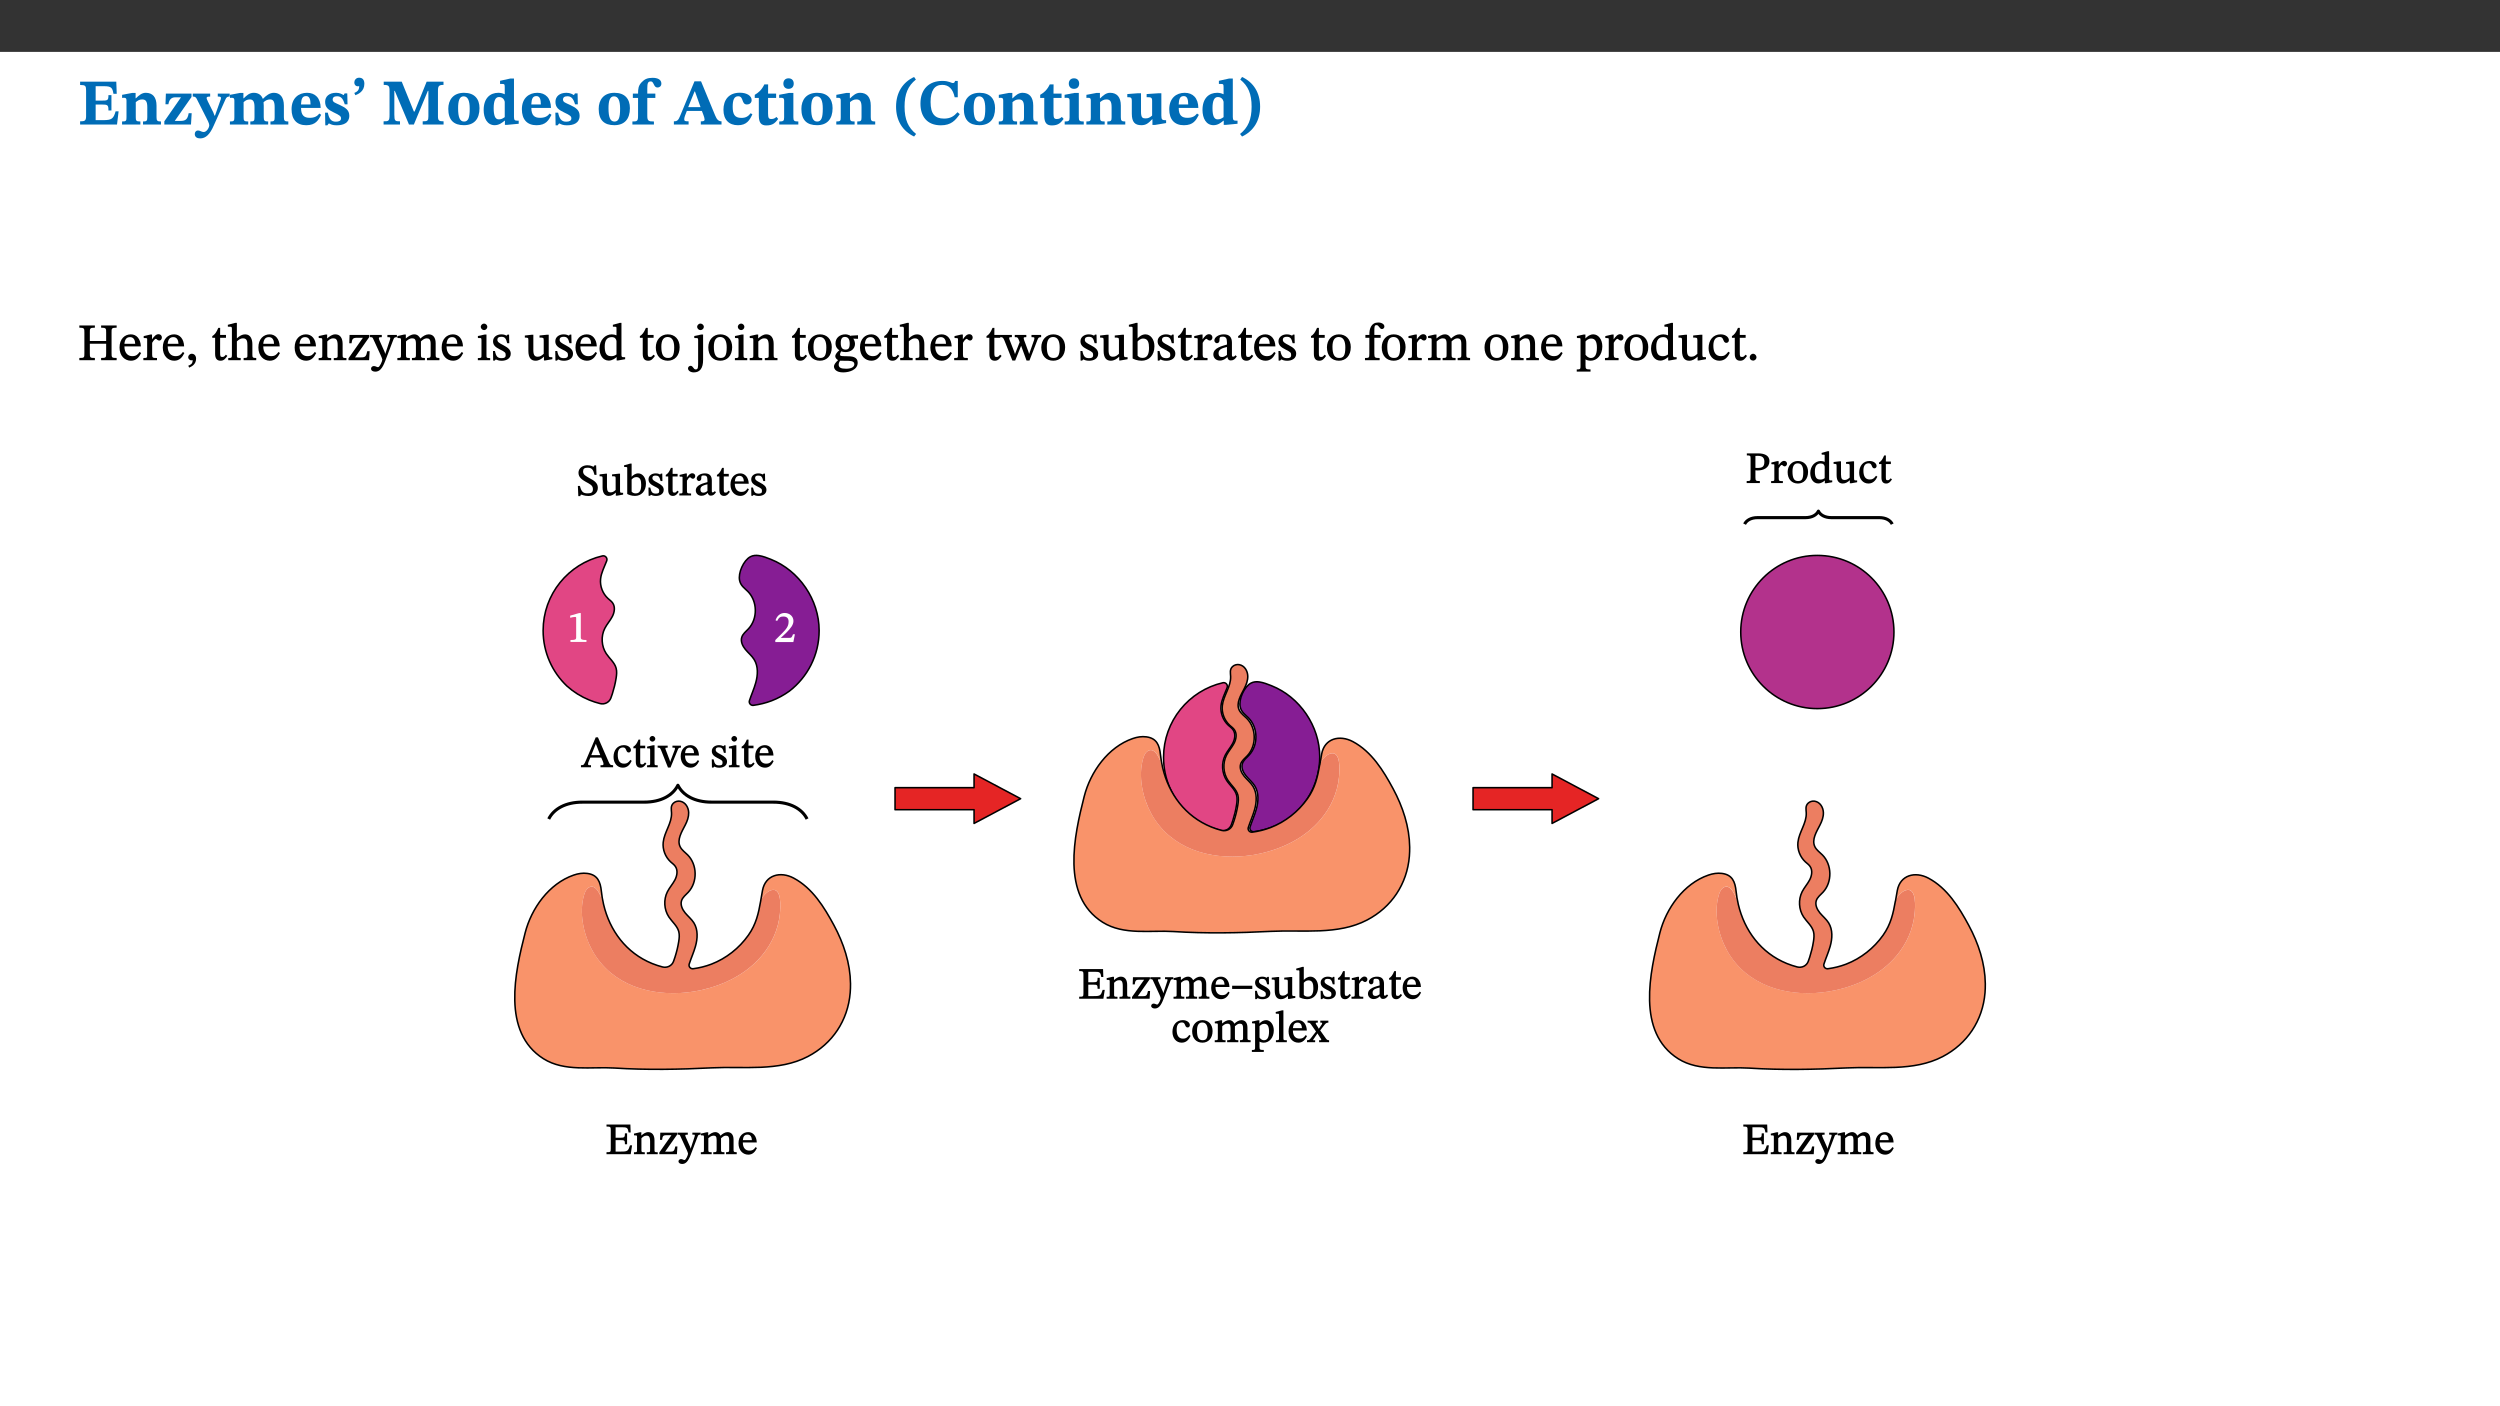 ﻿<?xml version="1.0" encoding="utf-8"?>
<svg xmlns="http://www.w3.org/2000/svg" xmlns:xlink="http://www.w3.org/1999/xlink" viewBox="0 0 960 540" version="1.1">
  <rect x="0" y="0" width="960" height="540" fill="#333333" stroke="none"/>
  <defs>
    <g>
      <symbol overflow="visible" id="glyph0-0">
        <path style="stroke:none;" d="M 7.938 -4.281 L 7.938 -4.688 C 7.938 -7.391 11.922 -9.312 11.922 -12.953 C 11.922 -15.531 9.766 -16.75 7.328 -16.75 C 4.828 -16.75 3.125 -15.234 3.125 -13.234 C 3.125 -12.062 3.594 -11.422 4.391 -11.422 C 4.984 -11.422 5.5 -11.828 5.5 -12.594 C 5.5 -13.531 4.984 -13.562 4.984 -14.375 C 4.984 -15.141 5.656 -15.641 7.109 -15.641 C 8.703 -15.641 9.688 -14.844 9.688 -12.891 C 9.688 -9.062 6.938 -8.156 6.938 -4.938 L 6.938 -4.219 L 7.938 -4.219 Z M 8.875 -1.266 C 8.875 -2.031 8.344 -2.828 7.484 -2.828 C 6.562 -2.828 6.016 -2.062 6.016 -1.266 C 6.016 -0.453 6.5 0.203 7.453 0.203 C 8.344 0.203 8.875 -0.469 8.875 -1.266 Z M 14.75 4.109 L 14.75 -19.625 L 0.25 -19.625 L 0.25 4.188 L 14.75 4.188 Z M 13.453 2.703 L 1.516 2.703 L 1.516 -18.188 L 13.453 -18.188 Z M 13.453 2.703 " />
      </symbol>
      <symbol overflow="visible" id="glyph0-1">
        <path style="stroke:none;" d="M 15.656 -5.062 L 14.5 -5.062 C 13.703 -2.234 13.016 -1.688 9.766 -1.688 L 6.844 -1.688 L 6.844 -7.688 L 9.047 -7.688 C 11.516 -7.688 11.75 -7.531 11.75 -5.406 L 12.906 -5.406 L 12.906 -11.297 L 11.75 -11.297 C 11.75 -9.266 11.516 -9.188 9.047 -9.188 L 6.844 -9.188 L 6.844 -14.719 L 10.109 -14.719 C 12.859 -14.719 13.312 -14.094 13.672 -11.797 L 14.938 -11.797 L 14.766 -16.453 L 0.875 -16.453 L 0.875 -15.188 C 2.906 -15.188 3.172 -14.891 3.172 -13.031 L 3.172 -3.203 C 3.172 -1.359 2.547 -1.234 0.875 -1.234 L 0.875 0 L 15.047 0 Z M 15.656 -5.062 " />
      </symbol>
      <symbol overflow="visible" id="glyph0-2">
        <path style="stroke:none;" d="M 13.859 -7.266 C 13.859 -10.531 12.344 -12.188 9.734 -12.188 C 8.25 -12.188 7.188 -11.297 5.953 -10.094 L 5.828 -10.094 L 5.828 -12.125 L 4.453 -12.125 L 0.641 -11.406 L 0.641 -10.234 C 0.641 -10.234 0.891 -10.266 1.312 -10.266 C 2 -10.266 2.328 -10.141 2.328 -9.219 L 2.328 -2.844 C 2.328 -1.484 2.25 -1.172 0.625 -1.172 L 0.625 0 L 7.656 0 L 7.656 -1.172 C 6.016 -1.172 5.891 -1.484 5.891 -2.844 L 5.891 -8.594 C 6.609 -9.188 7.281 -9.641 8.297 -9.641 C 9.609 -9.641 10.312 -9.047 10.312 -6.719 L 10.312 -2.844 C 10.312 -1.469 10.141 -1.172 8.672 -1.172 L 8.672 0 L 15.562 0 L 15.562 -1.172 C 14.125 -1.172 13.859 -1.484 13.859 -2.844 Z M 13.859 -7.266 " />
      </symbol>
      <symbol overflow="visible" id="glyph0-3">
        <path style="stroke:none;" d="M 11.344 -4.359 L 10.188 -4.359 C 9.781 -1.812 8.828 -1.391 6.938 -1.391 L 4.828 -1.391 L 4.828 -1.359 L 11.281 -10.578 L 11.281 -11.891 L 1.438 -11.891 L 1.281 -7.781 L 2.406 -7.781 C 2.656 -9.312 3.344 -10.453 5.062 -10.453 L 7.281 -10.453 L 7.281 -10.5 L 0.844 -1.234 L 0.844 0 L 11.078 0 Z M 11.344 -4.359 " />
      </symbol>
      <symbol overflow="visible" id="glyph0-4">
        <path style="stroke:none;" d="M 13.672 -11.891 L 9.094 -11.891 L 9.094 -10.75 C 9.859 -10.75 10.328 -10.656 10.328 -10.234 C 10.328 -10.141 10.312 -9.969 10.266 -9.766 L 8.031 -3.438 L 7.828 -3.438 L 7.406 -4.609 L 5.172 -9.094 L 5.172 -9.172 C 5 -9.516 4.812 -9.844 4.812 -10.141 C 4.812 -10.609 5.109 -10.734 6.172 -10.734 L 6.172 -11.891 L -0.516 -11.891 L -0.516 -10.75 C 0.297 -10.75 0.719 -10.453 0.984 -9.906 L 4.531 -2.906 C 5 -1.984 5.828 -0.469 5.828 0.25 C 5.828 1.219 4.828 2.875 3.688 2.875 C 2.828 2.875 2.359 2.281 1.484 2.281 C 0.797 2.281 0.266 2.828 0.266 3.641 C 0.266 4.812 1.172 5.328 2.328 5.328 C 4.484 5.328 6.078 3.797 7.578 0.328 L 12 -9.547 C 12.391 -10.453 12.719 -10.75 13.672 -10.75 Z M 13.672 -11.891 " />
      </symbol>
      <symbol overflow="visible" id="glyph0-5">
        <path style="stroke:none;" d="M 13.609 -7.266 C 13.609 -7.734 13.578 -8.172 13.531 -8.547 C 14.172 -9.188 15.062 -9.641 15.984 -9.641 C 17.156 -9.641 17.797 -9.047 17.797 -6.719 L 17.797 -2.844 C 17.797 -1.469 17.641 -1.172 16.188 -1.172 L 16.188 0 L 23.047 0 L 23.047 -1.172 C 21.609 -1.172 21.344 -1.484 21.344 -2.844 L 21.344 -7.266 C 21.344 -10.531 19.844 -12.188 17.516 -12.188 C 15.859 -12.188 14.578 -11.156 13.375 -9.938 L 13.203 -9.938 C 12.688 -11.453 11.375 -12.188 9.781 -12.188 C 8.047 -12.188 7.016 -11.125 5.953 -10.094 L 5.797 -10.094 L 5.797 -12.125 L 4.453 -12.125 L 0.641 -11.406 L 0.641 -10.234 C 0.641 -10.234 0.891 -10.266 1.312 -10.266 C 2 -10.266 2.328 -10.141 2.328 -9.219 L 2.328 -2.844 C 2.328 -1.484 2.25 -1.172 0.625 -1.172 L 0.625 0 L 7.656 0 L 7.656 -1.172 C 6.016 -1.172 5.875 -1.484 5.875 -2.844 L 5.875 -8.578 C 6.547 -9.25 7.328 -9.641 8.234 -9.641 C 9.391 -9.641 10.062 -9.047 10.062 -6.719 L 10.062 -2.844 C 10.062 -1.469 9.938 -1.172 8.453 -1.172 L 8.453 0 L 15.312 0 L 15.312 -1.172 C 13.875 -1.172 13.609 -1.484 13.609 -2.844 Z M 13.609 -7.266 " />
      </symbol>
      <symbol overflow="visible" id="glyph0-6">
        <path style="stroke:none;" d="M 11.469 -4.219 C 10.656 -3.203 9.672 -2.578 7.734 -2.578 C 5.625 -2.578 4.438 -3.547 4.438 -6.375 L 11.969 -6.375 C 11.922 -10.188 9.859 -12.188 6.734 -12.188 C 3.516 -12.188 0.797 -10.141 0.797 -5.875 C 0.797 -1.938 2.797 0.266 6.422 0.266 C 10.094 0.266 11.078 -1.703 12.172 -3.719 Z M 4.406 -7.609 C 4.516 -10.016 5 -10.922 6.391 -10.922 C 7.703 -10.922 8.078 -9.641 8.078 -7.703 L 4.406 -7.703 Z M 4.406 -7.609 " />
      </symbol>
      <symbol overflow="visible" id="glyph0-7">
        <path style="stroke:none;" d="M 0.891 -4.453 L 0.984 0.297 L 1.766 0.297 L 2.297 -0.391 L 2.484 -0.391 C 3.125 -0.078 3.797 0.297 5.328 0.297 C 7.875 0.297 10.203 -0.562 10.203 -3.375 C 10.203 -5.594 8.672 -6.5 6.547 -7.516 C 4.812 -8.344 3.812 -8.547 3.812 -9.609 C 3.812 -10.328 4.312 -10.859 5.484 -10.859 C 6.812 -10.859 7.75 -10.203 8.453 -7.75 L 9.516 -7.75 L 9.422 -11.969 L 8.422 -11.969 L 8.047 -11.344 L 7.906 -11.344 C 7.516 -11.594 6.609 -12.188 5.156 -12.188 C 2.484 -12.188 0.922 -10.797 0.922 -8.719 C 0.922 -6.547 2.109 -5.672 4.219 -4.656 C 6.547 -3.562 7.031 -3.172 7.031 -2.375 C 7.031 -1.438 6.219 -1.094 5.062 -1.094 C 3.266 -1.094 2.453 -2.125 1.953 -4.562 L 0.875 -4.562 Z M 0.891 -4.453 " />
      </symbol>
      <symbol overflow="visible" id="glyph0-8">
        <path style="stroke:none;" d="M 1.609 -11.25 C 2.719 -11.672 5.078 -12.688 5.078 -15.656 C 5.078 -17.297 4.266 -17.984 3.047 -17.984 C 1.828 -17.984 1.219 -16.969 1.219 -16.188 C 1.219 -15.016 2.109 -14.469 3.094 -14.75 C 3.094 -13.062 2.25 -12.609 1.219 -12.125 L 1.641 -11.25 Z M 1.609 -11.25 " />
      </symbol>
      <symbol overflow="visible" id="glyph0-9">
        <path style="stroke:none;" d="M 23.672 -0.078 L 23.672 -1.234 C 21.953 -1.234 21.516 -1.484 21.516 -3.141 L 21.516 -13.016 C 21.516 -14.844 21.938 -15.219 23.641 -15.219 L 23.641 -16.453 L 17.172 -16.453 L 12.547 -4.984 L 12.266 -4.984 L 7.609 -16.453 L 0.688 -16.453 L 0.688 -15.219 C 2.578 -15.219 2.922 -14.844 2.922 -12.984 L 2.922 -3.844 C 2.922 -1.312 2.625 -1.234 0.641 -1.234 L 0.641 0 L 6.938 0 L 6.938 -1.234 C 5.078 -1.234 4.766 -1.312 4.766 -3.844 L 4.766 -12.938 L 4.938 -12.938 L 10.391 0 L 12.266 0 L 17.641 -12.938 L 17.844 -12.938 L 17.844 -3.141 C 17.844 -1.484 17.547 -1.234 15.656 -1.234 L 15.656 0 L 23.672 0 Z M 23.672 -0.078 " />
      </symbol>
      <symbol overflow="visible" id="glyph0-10">
        <path style="stroke:none;" d="M 6.859 -12.188 C 2.703 -12.188 0.797 -9.484 0.797 -6.016 C 0.797 -1.703 2.906 0.25 6.797 0.25 C 10.688 0.25 12.781 -2.062 12.781 -6.297 C 12.781 -9.859 10.828 -12.188 6.859 -12.188 Z M 6.672 -10.828 C 8.297 -10.828 9.016 -9.188 9.016 -6.094 C 9.016 -2.672 8.5 -1.141 6.859 -1.141 C 5.25 -1.141 4.562 -2.719 4.562 -6.266 C 4.562 -9.094 5.078 -10.828 6.672 -10.828 Z M 6.672 -10.828 " />
      </symbol>
      <symbol overflow="visible" id="glyph0-11">
        <path style="stroke:none;" d="M 14.25 -0.375 L 14.25 -1.484 L 13.734 -1.484 C 12.812 -1.484 12.438 -1.641 12.438 -2.906 L 12.438 -17.672 L 11.047 -17.672 L 7.094 -16.797 L 7.094 -15.594 C 7.094 -15.594 7.562 -15.594 7.812 -15.594 C 8.75 -15.594 8.891 -15.469 8.891 -14.375 L 8.891 -11.641 L 8.828 -11.641 C 8 -12.047 7.188 -12.188 6.422 -12.188 C 3.297 -12.188 0.797 -10.141 0.797 -5.578 C 0.797 -2.406 2.188 0.25 5.031 0.25 C 6.672 0.25 7.906 -0.672 8.797 -1.469 L 8.953 -1.469 L 8.953 0.125 L 9.812 0.125 L 14.25 -0.297 Z M 8.891 -2.844 C 8.078 -2.281 7.578 -1.984 6.609 -1.984 C 5.297 -1.984 4.641 -3.203 4.641 -6.312 C 4.641 -9.297 5.406 -10.562 6.672 -10.562 C 8.031 -10.562 8.672 -9.672 8.891 -8.766 Z M 8.891 -2.844 " />
      </symbol>
      <symbol overflow="visible" id="glyph0-12">
        <path style="stroke:none;" d="M 0.328 -11.797 L 0.328 -10.203 L 2.328 -10.203 L 2.328 -3.391 C 2.328 -1.312 2 -1.172 0.156 -1.172 L 0.156 0 L 8.422 0 L 8.422 -1.172 C 6.297 -1.172 5.875 -1.406 5.875 -3.391 L 5.875 -10.203 L 8.969 -10.203 L 8.969 -11.891 L 5.875 -11.891 L 5.875 -13.953 C 5.875 -15.891 6.172 -16.547 7.141 -16.547 C 7.578 -16.547 7.859 -16.5 8.297 -15.594 C 8.75 -14.625 9.062 -14.219 9.844 -14.219 C 10.5 -14.219 11.281 -14.688 11.281 -15.719 C 11.281 -17.344 9.734 -17.938 7.906 -17.938 C 5.953 -17.938 4.812 -17.422 3.719 -16.25 C 2.453 -14.922 2.328 -13.734 2.328 -11.891 L 0.328 -11.891 Z M 0.328 -11.797 " />
      </symbol>
      <symbol overflow="visible" id="glyph0-13">
        <path style="stroke:none;" d="M 18.344 -0.078 L 18.344 -1.234 C 17.203 -1.234 16.547 -1.906 15.891 -3.5 L 10.484 -16.578 L 7.953 -16.578 L 2.547 -3.547 C 1.781 -1.594 1.312 -1.234 0.047 -1.234 L 0.047 0 L 5.703 0 L 5.703 -1.234 C 4.453 -1.234 4.016 -1.266 4.016 -2.062 C 4.016 -2.484 4.219 -3.078 4.359 -3.5 L 5.031 -5.234 L 10.797 -5.234 L 11.344 -3.812 C 11.625 -3.125 11.844 -2.297 11.844 -1.938 C 11.844 -1.188 11 -1.234 10.391 -1.234 L 10.391 0 L 18.344 0 Z M 10.328 -6.688 L 5.547 -6.688 L 7.984 -12.688 L 8.156 -12.688 L 10.281 -6.688 Z M 10.328 -6.688 " />
      </symbol>
      <symbol overflow="visible" id="glyph0-14">
        <path style="stroke:none;" d="M 11.219 -4.344 C 10.281 -3.141 9.344 -2.547 7.656 -2.547 C 5 -2.547 4.312 -4.016 4.312 -6.859 C 4.312 -9.484 4.906 -10.859 6.422 -10.859 C 8.672 -10.859 7.516 -7.703 9.812 -7.703 C 10.75 -7.703 11.594 -8.297 11.594 -9.391 C 11.594 -10.922 9.906 -12.219 7.062 -12.219 C 2.781 -12.219 0.766 -9.422 0.766 -5.672 C 0.766 -1.812 2.906 0.266 6.344 0.266 C 9.672 0.266 10.859 -1.688 11.875 -3.922 Z M 11.219 -4.344 " />
      </symbol>
      <symbol overflow="visible" id="glyph0-15">
        <path style="stroke:none;" d="M 8.844 -2.922 C 8.25 -2.422 7.828 -2.125 6.859 -2.125 C 5.922 -2.125 5.625 -2.5 5.625 -4.312 L 5.625 -10.203 L 8.719 -10.203 L 8.719 -11.891 L 5.625 -11.891 L 5.656 -15.406 L 4.188 -15.406 C 3.172 -13.234 1.906 -12.234 0.516 -11.406 L 0.516 -10.203 L 2.078 -10.203 L 2.078 -3.438 C 2.078 -0.594 3.047 0.344 4.984 0.344 C 7.578 0.344 8.453 -0.766 9.516 -2.156 Z M 8.844 -2.922 " />
      </symbol>
      <symbol overflow="visible" id="glyph0-16">
        <path style="stroke:none;" d="M 7.781 -1.172 C 6.125 -1.172 5.875 -1.438 5.875 -2.875 L 5.875 -12.125 L 4.141 -12.125 L 0.422 -11.422 L 0.422 -10.234 C 0.422 -10.234 0.719 -10.266 1.062 -10.266 C 1.812 -10.266 2.328 -10.234 2.328 -9.125 L 2.328 -2.797 C 2.328 -1.391 2.062 -1.172 0.453 -1.172 L 0.453 0 L 7.781 0 Z M 4.016 -17.75 C 2.75 -17.75 2.031 -16.875 2.031 -15.719 C 2.031 -14.547 2.781 -13.703 4.016 -13.703 C 5.328 -13.703 6.016 -14.547 6.016 -15.734 C 6.016 -16.875 5.328 -17.75 4.016 -17.75 Z M 4.016 -17.75 " />
      </symbol>
      <symbol overflow="visible" id="glyph0-17">
        <path style="stroke:none;" d="M 1.734 -6.859 C 1.734 -1.406 4.312 2.547 8.656 4.609 L 9.422 3.625 C 6.391 1.188 5 -1.891 5 -6.859 C 5 -11.797 6.312 -14.812 9.344 -17.266 L 8.656 -18.266 C 4.312 -16.234 1.734 -12.266 1.734 -6.859 Z M 1.734 -6.859 " />
      </symbol>
      <symbol overflow="visible" id="glyph0-18">
        <path style="stroke:none;" d="M 15.359 -4.734 C 13.922 -3.141 12.594 -2.281 10.156 -2.281 C 6.672 -2.281 5 -4.047 5 -8.672 C 5 -13.016 6.469 -15.234 9.469 -15.234 C 12 -15.234 13.578 -13.656 14.25 -10.484 L 15.438 -10.484 L 15.438 -16.75 L 14.391 -16.75 C 14.281 -16.281 14.125 -15.938 13.578 -15.938 C 12.844 -15.938 12.141 -16.75 9.516 -16.75 C 4.531 -16.75 1.109 -13.734 1.109 -8.031 C 1.109 -3.219 3.547 0.297 8.953 0.297 C 12.906 0.297 14.516 -1.594 16.203 -3.984 Z M 15.359 -4.734 " />
      </symbol>
      <symbol overflow="visible" id="glyph0-19">
        <path style="stroke:none;" d="M 15.234 -1.656 L 15.094 -1.656 C 13.75 -1.656 13.406 -1.859 13.406 -3.422 L 13.406 -12.016 L 12.391 -12.016 L 7.75 -11.703 L 7.75 -10.5 C 9.391 -10.5 9.859 -10.5 9.859 -9.062 L 9.859 -3.438 C 8.953 -2.672 8.375 -2.359 7.328 -2.359 C 6.266 -2.359 5.594 -2.547 5.594 -4.906 L 5.594 -12.016 L 4.438 -12.016 L 0.328 -11.703 L 0.328 -10.5 C 1.656 -10.484 2.062 -10.5 2.062 -8.969 L 2.062 -4.188 C 2.062 -0.922 3.25 0.25 5.719 0.25 C 7.391 0.25 8.281 -0.344 9.844 -2 L 9.984 -2 L 9.984 0.156 L 10.953 0.156 L 15.234 -0.562 Z M 15.234 -1.656 " />
      </symbol>
      <symbol overflow="visible" id="glyph0-20">
        <path style="stroke:none;" d="M 8.25 -6.859 C 8.25 -12.266 5.672 -16.234 1.312 -18.266 L 0.625 -17.266 C 3.672 -14.812 4.984 -11.797 4.984 -6.859 C 4.984 -1.891 3.594 1.188 0.547 3.625 L 1.312 4.609 C 5.672 2.547 8.25 -1.406 8.25 -6.859 Z M 8.25 -6.859 " />
      </symbol>
      <symbol overflow="visible" id="glyph1-0">
        <path style="stroke:none;" d="M 6.5 -3.5 L 6.5 -3.828 C 6.5 -6 9.703 -7.547 9.703 -10.484 C 9.703 -12.547 7.844 -13.594 5.891 -13.594 C 3.891 -13.594 2.375 -12.312 2.375 -10.703 C 2.375 -9.766 2.891 -9.188 3.531 -9.188 C 4 -9.188 4.547 -9.562 4.547 -10.188 C 4.547 -10.938 4.125 -10.953 4.125 -11.609 C 4.125 -12.234 4.547 -12.578 5.719 -12.578 C 7 -12.578 7.656 -12 7.656 -10.422 C 7.656 -7.344 5.438 -6.609 5.438 -4.031 L 5.438 -3.391 L 6.5 -3.391 Z M 7.25 -1.078 C 7.25 -1.688 6.719 -2.391 6.016 -2.391 C 5.281 -2.391 4.703 -1.719 4.703 -1.078 C 4.703 -0.422 5.219 0.156 6 0.156 C 6.719 0.156 7.25 -0.438 7.25 -1.078 Z M 11.969 3.25 L 11.969 -15.891 L 0.062 -15.891 L 0.062 3.359 L 11.969 3.359 Z M 10.812 2.047 L 1.328 2.047 L 1.328 -14.625 L 10.672 -14.625 L 10.672 2.047 Z M 10.812 2.047 " />
      </symbol>
      <symbol overflow="visible" id="glyph1-1">
        <path style="stroke:none;" d="M 4.609 -10.578 C 4.609 -12.125 4.547 -12.484 6.547 -12.484 L 6.547 -13.344 L 0.578 -13.344 L 0.578 -12.484 C 2.547 -12.484 2.516 -12.125 2.516 -10.578 L 2.516 -2.734 C 2.516 -0.953 2.516 -0.859 0.578 -0.859 L 0.578 0 L 6.547 0 L 6.547 -0.859 C 4.641 -0.859 4.609 -0.969 4.609 -2.734 L 4.609 -6.328 L 10.875 -6.328 L 10.875 -2.734 C 10.875 -1 10.859 -0.859 8.938 -0.859 L 8.938 0 L 14.906 0 L 14.906 -0.859 C 12.969 -0.859 12.953 -1 12.953 -2.734 L 12.953 -10.578 C 12.953 -12.156 12.891 -12.484 14.906 -12.484 L 14.906 -13.344 L 8.938 -13.344 L 8.938 -12.484 C 10.922 -12.484 10.875 -12.125 10.875 -10.578 L 10.875 -7.375 L 4.609 -7.375 Z M 4.609 -10.578 " />
      </symbol>
      <symbol overflow="visible" id="glyph1-2">
        <path style="stroke:none;" d="M 8.172 -3.062 C 7.531 -2.234 7.016 -1.547 5.406 -1.547 C 3.812 -1.547 2.406 -2.672 2.406 -5.297 L 8.719 -5.297 C 8.609 -8.203 7.047 -9.922 4.875 -9.922 C 2.547 -9.922 0.531 -8.188 0.531 -4.859 C 0.531 -1.656 2.531 0.203 4.922 0.203 C 6.969 0.203 8.047 -1.172 8.812 -2.75 L 8.234 -3.172 Z M 2.391 -6.156 C 2.547 -8.016 3.234 -8.859 4.578 -8.859 C 6 -8.859 6.516 -7.625 6.547 -6.297 L 2.406 -6.297 Z M 2.391 -6.156 " />
      </symbol>
      <symbol overflow="visible" id="glyph1-3">
        <path style="stroke:none;" d="M 3.641 -9.859 L 3.172 -9.859 L 0.562 -9.25 L 0.562 -8.562 L 0.781 -8.484 C 0.781 -8.484 0.922 -8.484 1.312 -8.484 C 2.031 -8.484 1.891 -8.25 1.891 -7.531 L 1.891 -2.047 C 1.891 -0.938 1.891 -0.844 0.438 -0.844 L 0.438 0 L 5.672 0 L 5.672 -0.844 C 4.062 -0.844 3.812 -0.891 3.812 -2.156 L 3.812 -6.672 C 4.25 -7.406 4.797 -8.203 5.266 -8.203 C 5.5 -8.203 5.891 -7.531 6.547 -7.531 C 7 -7.531 7.547 -7.969 7.547 -8.719 C 7.547 -9.406 7.047 -9.984 6.281 -9.984 C 5.312 -9.984 4.625 -9.25 3.625 -7.812 L 3.766 -7.812 L 3.766 -9.859 Z M 3.641 -9.859 " />
      </symbol>
      <symbol overflow="visible" id="glyph1-4">
        <path style="stroke:none;" d="M 1.469 2.828 C 2.266 2.469 4.062 1.672 4.062 -0.578 C 4.062 -1.672 3.406 -2.469 2.406 -2.469 C 1.609 -2.469 1.031 -1.797 1.031 -1.156 C 1.031 -0.578 1.5 0.047 2.266 0.047 C 2.484 0.047 2.672 0 2.75 -0.016 C 2.75 1.422 1.969 1.75 1.062 2.125 L 1.422 2.875 Z M 1.469 2.828 " />
      </symbol>
      <symbol overflow="visible" id="glyph1-5">
        <path style="stroke:none;" d="M 5.734 -2.016 C 5.234 -1.453 5.078 -1.234 4.438 -1.234 C 3.672 -1.234 3.609 -1.578 3.609 -2.984 L 3.609 -8.594 L 5.859 -8.594 L 5.859 -9.688 L 3.609 -9.688 L 3.625 -12.406 L 2.906 -12.406 C 2.125 -10.578 1.578 -9.844 0.594 -9.25 L 0.594 -8.594 L 1.688 -8.594 L 1.688 -2.438 C 1.688 -0.641 2.406 0.203 3.75 0.203 C 5.016 0.203 5.516 -0.438 6.391 -1.641 L 5.812 -2.109 Z M 5.734 -2.016 " />
      </symbol>
      <symbol overflow="visible" id="glyph1-6">
        <path style="stroke:none;" d="M 3.719 -7.188 C 4.703 -8.094 5.344 -8.391 6.109 -8.391 C 7.734 -8.391 7.812 -7.125 7.812 -5.5 L 7.812 -2.047 C 7.812 -1.094 7.875 -0.844 6.359 -0.844 L 6.359 0 L 11.203 0 L 11.203 -0.844 C 9.828 -0.844 9.719 -1.078 9.719 -2.125 L 9.719 -6.094 C 9.719 -7.734 9.219 -9.922 6.938 -9.922 C 5.875 -9.922 4.859 -9.422 3.641 -8.281 L 3.766 -8.281 L 3.766 -14.328 L 3.109 -14.328 L 0.297 -13.594 L 0.297 -12.922 L 0.516 -12.844 C 0.516 -12.844 0.703 -12.844 1.016 -12.844 C 1.547 -12.844 1.859 -12.875 1.859 -12.172 L 1.859 -1.969 C 1.859 -0.859 1.641 -0.844 0.453 -0.844 L 0.453 0 L 5.234 0 L 5.234 -0.844 C 3.75 -0.844 3.766 -1.016 3.766 -2.047 L 3.766 -7.219 Z M 3.719 -7.188 " />
      </symbol>
      <symbol overflow="visible" id="glyph1-7">
        <path style="stroke:none;" d="M 9.703 -6.234 C 9.703 -8.531 8.719 -9.922 6.906 -9.922 C 5.656 -9.922 4.688 -9.156 3.641 -8.25 L 3.75 -8.25 L 3.766 -9.859 L 3.188 -9.859 L 0.516 -9.266 L 0.516 -8.562 L 0.734 -8.484 C 0.734 -8.484 0.859 -8.484 1.188 -8.484 C 1.734 -8.484 1.891 -8.453 1.891 -7.734 L 1.891 -2.125 C 1.891 -1.016 1.969 -0.812 0.5 -0.812 L 0.5 0 L 5.312 0 L 5.312 -0.812 C 3.766 -0.812 3.812 -1.016 3.812 -2.125 L 3.812 -7.188 C 4.359 -7.703 5.016 -8.391 6.094 -8.391 C 7 -8.391 7.797 -8.125 7.797 -5.734 L 7.797 -2.125 C 7.797 -1.016 7.875 -0.812 6.312 -0.812 L 6.312 0 L 11.172 0 L 11.172 -0.812 C 9.719 -0.812 9.703 -1.016 9.703 -2.125 Z M 9.703 -6.234 " />
      </symbol>
      <symbol overflow="visible" id="glyph1-8">
        <path style="stroke:none;" d="M 8.469 -3.453 L 7.688 -3.453 C 7.266 -1.453 7 -1.078 5.281 -1.078 L 2.906 -1.078 L 2.906 -0.953 L 8.5 -8.938 L 8.5 -9.688 L 0.891 -9.688 L 0.781 -6.5 L 1.656 -6.5 C 1.859 -7.953 2.047 -8.594 3.531 -8.594 L 6.078 -8.594 L 6.078 -8.688 L 0.484 -0.734 L 0.484 0 L 8.391 0 L 8.609 -3.453 Z M 8.469 -3.453 " />
      </symbol>
      <symbol overflow="visible" id="glyph1-9">
        <path style="stroke:none;" d="M 9.828 -9.688 L 6.297 -9.688 L 6.297 -8.844 C 7.094 -8.844 7.406 -8.859 7.406 -8.469 C 7.406 -8.312 7.344 -8.125 7.312 -7.969 L 5.438 -2.266 L 5.5 -2.266 L 5.234 -3.172 L 3.281 -7.547 C 3.172 -7.828 3.016 -8.172 3.016 -8.406 C 3.016 -8.766 3.125 -8.828 4.141 -8.828 L 4.141 -9.688 L -0.375 -9.688 L -0.375 -8.844 C 0.484 -8.844 0.625 -8.703 0.812 -8.25 L 3.75 -1.859 C 3.984 -1.312 4.344 -0.484 4.344 -0.219 C 4.344 0.359 3.344 2.688 2.703 2.688 C 2.219 2.688 1.797 2.25 1.094 2.25 C 0.562 2.25 0.016 2.656 0.016 3.25 C 0.016 4 0.734 4.406 1.641 4.406 C 3.25 4.406 4.344 3.25 5.453 0.312 L 8.562 -7.844 C 8.844 -8.625 9.031 -8.844 9.938 -8.844 L 9.938 -9.688 Z M 9.828 -9.688 " />
      </symbol>
      <symbol overflow="visible" id="glyph1-10">
        <path style="stroke:none;" d="M 3.766 -7.156 C 4.344 -7.688 5.141 -8.391 6.172 -8.391 C 7.094 -8.391 7.625 -8.062 7.625 -6.375 L 7.625 -2.438 C 7.625 -1.031 7.656 -0.844 6.094 -0.844 L 6.094 0 L 11.078 0 L 11.078 -0.844 C 9.516 -0.844 9.547 -1.062 9.547 -2.438 L 9.547 -7.219 C 10.156 -7.75 10.891 -8.391 11.719 -8.391 C 12.656 -8.391 13.281 -8.062 13.281 -6.25 L 13.281 -2.438 C 13.281 -1.219 13.375 -0.844 11.875 -0.844 L 11.875 0 L 16.641 0 L 16.641 -0.844 C 15.141 -0.844 15.203 -1.172 15.203 -2.438 L 15.203 -6.5 C 15.203 -8.906 14.062 -9.922 12.516 -9.922 C 11.453 -9.922 10.344 -9.297 9.281 -8.266 L 9.344 -8.266 C 8.984 -9.078 8.188 -9.922 7.047 -9.922 C 5.703 -9.922 4.688 -9.141 3.641 -8.25 L 3.75 -8.25 L 3.75 -9.859 L 3.141 -9.859 L 0.516 -9.266 L 0.516 -8.562 L 0.734 -8.484 C 0.734 -8.484 0.891 -8.484 1.188 -8.484 C 1.75 -8.484 1.891 -8.422 1.891 -7.703 L 1.891 -2.125 C 1.891 -0.938 1.891 -0.844 0.5 -0.844 L 0.5 0 L 5.297 0 L 5.297 -0.844 C 3.938 -0.844 3.812 -0.938 3.812 -2.047 L 3.812 -7.172 Z M 3.766 -7.156 " />
      </symbol>
      <symbol overflow="visible" id="glyph1-11">
        <path style="stroke:none;" d="M 2.891 -14.062 C 2.188 -14.062 1.609 -13.406 1.609 -12.812 C 1.609 -12.188 2.219 -11.547 2.891 -11.547 C 3.578 -11.547 4.141 -12.188 4.141 -12.812 C 4.141 -13.406 3.578 -14.062 2.891 -14.062 Z M 5.125 -0.812 C 3.781 -0.812 3.812 -0.969 3.812 -2.125 L 3.812 -9.859 L 3.172 -9.859 L 0.516 -9.281 L 0.516 -8.594 L 0.734 -8.5 C 0.734 -8.5 0.875 -8.5 1.156 -8.5 C 1.734 -8.5 1.891 -8.547 1.891 -7.688 L 1.891 -2.125 C 1.891 -1 1.969 -0.812 0.5 -0.812 L 0.5 0 L 5.234 0 L 5.234 -0.812 Z M 5.125 -0.812 " />
      </symbol>
      <symbol overflow="visible" id="glyph1-12">
        <path style="stroke:none;" d="M 0.641 -3.391 L 0.703 0.156 L 1.297 0.156 L 1.719 -0.297 C 2.234 -0.078 2.828 0.219 3.984 0.219 C 5.781 0.219 7.453 -0.625 7.453 -2.484 C 7.453 -3.969 6.438 -4.797 4.625 -5.75 C 2.953 -6.609 2.328 -7.016 2.328 -7.797 C 2.328 -8.688 2.906 -8.984 3.828 -8.984 C 5.047 -8.984 5.641 -8.531 6.094 -6.516 L 6.891 -6.516 L 6.812 -9.828 L 6.219 -9.828 L 5.875 -9.406 L 5.938 -9.406 C 5.438 -9.641 4.844 -9.922 3.844 -9.922 C 2.125 -9.922 0.656 -8.906 0.656 -7.266 C 0.656 -5.797 1.516 -5.016 3.328 -4.109 L 3.422 -4.062 C 5.281 -3.141 5.516 -2.891 5.516 -1.953 C 5.516 -1.016 4.938 -0.781 3.938 -0.781 C 2.469 -0.781 1.828 -1.328 1.391 -3.531 L 0.641 -3.531 Z M 0.641 -3.391 " />
      </symbol>
      <symbol overflow="visible" id="glyph1-13">
        <path style="stroke:none;" d="M 10.75 -1.156 L 10.562 -1.156 C 9.609 -1.156 9.484 -1.156 9.484 -2.328 L 9.484 -9.781 L 8.891 -9.781 L 5.953 -9.484 L 5.953 -8.672 C 7.375 -8.672 7.562 -8.688 7.562 -7.625 L 7.562 -2.453 C 6.812 -1.797 6.281 -1.328 5.266 -1.328 C 4.219 -1.328 3.578 -1.797 3.578 -3.828 L 3.578 -9.781 L 3.031 -9.781 L 0.312 -9.469 L 0.312 -8.672 C 1.531 -8.641 1.672 -8.688 1.672 -7.609 L 1.672 -3.562 C 1.672 -0.859 2.766 0.203 4.422 0.203 C 5.703 0.203 6.719 -0.438 7.734 -1.438 L 7.656 -1.438 L 7.656 0.094 L 8.234 0.094 L 10.875 -0.375 L 10.875 -1.156 Z M 10.75 -1.156 " />
      </symbol>
      <symbol overflow="visible" id="glyph1-14">
        <path style="stroke:none;" d="M 10.359 -0.484 L 10.359 -1.156 L 9.828 -1.156 C 9.078 -1.156 8.938 -1.219 8.938 -2.25 L 8.938 -14.328 L 8.281 -14.328 L 5.641 -13.594 L 5.641 -12.922 L 5.859 -12.844 C 5.859 -12.844 6.109 -12.844 6.297 -12.844 C 7.078 -12.844 7.031 -12.797 7.031 -11.906 L 7.031 -9.547 C 6.641 -9.734 5.891 -9.922 5.234 -9.922 C 2.734 -9.922 0.516 -7.766 0.516 -4.484 C 0.516 -1.938 1.812 0.156 4.062 0.156 C 5.375 0.156 6.469 -0.641 7.188 -1.281 L 7.094 -1.281 L 7.094 0.094 L 7.688 0.094 L 10.359 -0.375 Z M 7.078 -2.234 C 6.375 -1.75 5.938 -1.531 5 -1.531 C 3.312 -1.531 2.516 -2.516 2.516 -5.266 C 2.516 -7.766 3.531 -8.859 5.203 -8.859 C 6.438 -8.859 6.875 -8.203 7.031 -7.391 L 7.031 -2.219 Z M 7.078 -2.234 " />
      </symbol>
      <symbol overflow="visible" id="glyph1-15">
        <path style="stroke:none;" d="M 5.141 -9.922 C 2.453 -9.922 0.531 -7.828 0.531 -4.938 C 0.531 -1.719 2.344 0.203 5.141 0.203 C 7.734 0.203 9.688 -1.672 9.688 -5.016 C 9.688 -7.969 7.875 -9.922 5.141 -9.922 Z M 5.062 -8.906 C 6.828 -8.906 7.594 -7.375 7.594 -4.922 C 7.594 -1.672 6.859 -0.859 5.219 -0.859 C 3.5 -0.844 2.656 -2.031 2.656 -5.203 C 2.656 -7.75 3.547 -8.906 5.062 -8.906 Z M 5.062 -8.906 " />
      </symbol>
      <symbol overflow="visible" id="glyph1-16">
        <path style="stroke:none;" d="M 3.641 -9.859 L 3.109 -9.859 L 0.375 -9.281 L 0.375 -8.562 L 0.594 -8.484 C 0.594 -8.484 0.797 -8.5 1.109 -8.5 C 1.828 -8.5 1.859 -8.422 1.859 -7.547 L 1.859 0.516 C 1.859 2.656 1.906 3.547 0.938 3.547 C 0.016 3.547 -0.062 2.156 -1.016 2.156 C -1.547 2.156 -2.031 2.625 -2.031 3.125 C -2.031 4 -1.094 4.688 0.219 4.688 C 2.562 4.688 3.766 3.062 3.766 -0.078 L 3.766 -9.859 Z M 2.766 -14.062 C 2.047 -14.062 1.469 -13.406 1.469 -12.812 C 1.469 -12.188 2.094 -11.547 2.766 -11.547 C 3.469 -11.547 4.062 -12.188 4.062 -12.812 C 4.062 -13.406 3.469 -14.062 2.766 -14.062 Z M 2.766 -14.062 " />
      </symbol>
      <symbol overflow="visible" id="glyph1-17">
        <path style="stroke:none;" d="M 2.453 -3.891 C 1.516 -3.172 0.781 -2.234 0.781 -1.516 C 0.781 -0.953 1.25 -0.344 1.891 -0.016 L 1.891 -0.062 C 0.859 0.938 0.281 1.719 0.281 2.375 C 0.281 3.469 1.188 4.688 3.812 4.688 C 6.312 4.688 9.391 3.641 9.391 0.969 C 9.391 -1.312 7.344 -1.531 4.844 -1.531 C 3.016 -1.531 2.609 -1.594 2.609 -2.188 C 2.609 -2.531 2.891 -3.172 3.047 -3.391 C 3.531 -3.234 4.078 -3.109 4.719 -3.109 C 6.812 -3.109 8.359 -4.406 8.359 -6.25 C 8.359 -7.25 7.891 -8.016 7.656 -8.344 L 7.656 -8.266 L 9.516 -8.203 L 9.516 -9.578 L 6.828 -9.422 L 6.906 -9.203 C 6.906 -9.203 5.938 -9.922 4.625 -9.922 C 2.516 -9.922 0.875 -8.531 0.875 -6.531 C 0.875 -5.234 1.5 -4.297 2.406 -3.766 L 2.406 -3.859 Z M 4.484 -8.938 C 5.75 -8.938 6.328 -7.984 6.328 -6.375 C 6.328 -4.484 5.734 -4.062 4.734 -4.062 C 3.453 -4.062 2.891 -4.906 2.891 -6.609 C 2.891 -8.281 3.453 -8.938 4.484 -8.938 Z M 2.531 0.203 C 2.812 0.203 3.188 0.219 4.781 0.234 C 6.109 0.266 8.109 0.094 8.109 1.531 C 8.109 2.391 7.312 3.281 4.953 3.281 C 2.922 3.281 2.094 2.844 2.094 1.688 C 2.094 1.281 2.188 0.891 2.594 0.203 Z M 2.531 0.203 " />
      </symbol>
      <symbol overflow="visible" id="glyph1-18">
        <path style="stroke:none;" d="M 15.188 -9.688 L 11.594 -9.688 L 11.594 -8.844 C 12.469 -8.844 12.703 -8.844 12.703 -8.469 C 12.703 -8.125 12.609 -7.844 12.594 -7.75 L 11.016 -3.281 L 10.656 -2.266 L 10.719 -2.266 L 10.406 -3.281 L 8.781 -7.656 C 8.688 -7.953 8.609 -8.234 8.609 -8.469 C 8.609 -8.781 8.719 -8.844 9.609 -8.844 L 9.609 -9.688 L 5.172 -9.688 L 5.172 -8.844 C 6.203 -8.844 6.359 -8.812 6.828 -7.516 L 7.047 -6.906 L 5.625 -3.281 L 5.234 -2.266 L 5.281 -2.266 L 4.953 -3.281 L 3.234 -7.688 C 3.109 -7.984 3.016 -8.203 3.016 -8.469 C 3.016 -8.781 3.141 -8.844 4.062 -8.844 L 4.062 -9.688 L -0.484 -9.688 L -0.484 -8.844 C 0.531 -8.844 0.703 -8.75 1.219 -7.516 L 4.25 0.125 L 5.344 0.125 L 7.672 -5.672 L 7.562 -5.672 L 9.688 0.125 L 10.812 0.125 L 13.828 -7.656 C 14.219 -8.688 14.406 -8.844 15.297 -8.844 L 15.297 -9.688 Z M 15.188 -9.688 " />
      </symbol>
      <symbol overflow="visible" id="glyph1-19">
        <path style="stroke:none;" d="M 3.25 -14.328 L 2.734 -14.328 L 0.016 -13.594 L 0.016 -12.922 L 0.234 -12.844 C 0.234 -12.844 0.391 -12.844 0.719 -12.844 C 1.469 -12.844 1.453 -12.812 1.453 -11.906 L 1.453 -0.656 C 1.969 -0.375 3.234 0.203 4.922 0.203 C 7.688 0.203 9.828 -1.797 9.828 -5.359 C 9.828 -7.953 8.344 -9.922 6.375 -9.922 C 5.047 -9.922 3.906 -9.031 3.234 -8.234 L 3.359 -8.234 L 3.359 -14.328 Z M 3.328 -7.125 C 3.688 -7.609 4.484 -8.312 5.5 -8.312 C 7.391 -8.312 7.75 -6.641 7.75 -4.719 C 7.75 -2.516 7.172 -0.875 5.281 -0.875 C 4.219 -0.875 3.703 -1.312 3.359 -1.734 L 3.359 -7.172 Z M 3.328 -7.125 " />
      </symbol>
      <symbol overflow="visible" id="glyph1-20">
        <path style="stroke:none;" d="M 6 -1.359 C 6.109 -0.484 6.453 0.094 7.328 0.094 C 8.344 0.094 8.906 -0.359 9.641 -1.422 L 9.156 -1.906 C 8.812 -1.516 8.625 -1.359 8.25 -1.359 C 7.828 -1.359 7.766 -1.375 7.766 -2.188 L 7.766 -6.719 C 7.766 -8.781 6.828 -9.922 4.656 -9.922 C 2.484 -9.922 1.016 -8.703 1.016 -7.594 C 1.016 -6.938 1.594 -6.516 1.984 -6.516 C 2.547 -6.516 2.984 -6.938 2.984 -7.547 C 2.984 -8.75 3.062 -9.047 4.203 -9.047 C 5.406 -9.047 5.859 -8.5 5.859 -6.766 L 5.859 -6 C 4.281 -5.5 0.625 -4.844 0.625 -2.219 C 0.625 -0.938 1.594 0.141 3.125 0.141 C 4.406 0.141 5.203 -0.453 6.094 -1.234 L 6.016 -1.234 Z M 5.891 -2.047 C 5.219 -1.5 4.609 -1.219 3.938 -1.219 C 3.094 -1.219 2.625 -1.688 2.625 -2.688 C 2.625 -4.25 4.188 -4.656 5.859 -5.078 L 5.859 -2.016 Z M 5.891 -2.047 " />
      </symbol>
      <symbol overflow="visible" id="glyph1-21">
        <path style="stroke:none;" d="M 0.375 -9.547 L 0.375 -8.594 L 1.891 -8.594 L 1.891 -2.484 C 1.891 -0.938 1.812 -0.844 0.219 -0.844 L 0.219 0 L 5.844 0 L 5.844 -0.844 C 4.062 -0.844 3.812 -0.938 3.812 -2.484 L 3.812 -8.594 L 6.234 -8.594 L 6.234 -9.688 L 3.812 -9.688 L 3.812 -11.312 C 3.812 -12.984 3.906 -13.469 4.641 -13.469 C 5.641 -13.469 5.734 -11.953 6.734 -11.953 C 7.188 -11.953 7.672 -12.344 7.672 -12.922 C 7.672 -13.828 6.609 -14.469 5.312 -14.469 C 3.922 -14.469 3.109 -13.891 2.562 -12.969 C 2.047 -12.047 1.891 -11.062 1.891 -9.688 L 0.375 -9.688 Z M 0.375 -9.547 " />
      </symbol>
      <symbol overflow="visible" id="glyph1-22">
        <path style="stroke:none;" d="M 3.5 -9.859 L 3.016 -9.859 L 0.359 -9.281 L 0.359 -8.594 L 0.578 -8.5 C 0.578 -8.5 0.875 -8.5 1.141 -8.5 C 1.797 -8.5 1.75 -8.359 1.75 -7.609 L 1.75 2.25 C 1.75 3.359 1.688 3.562 0.297 3.562 L 0.297 4.375 L 5.594 4.375 L 5.594 3.547 C 3.922 3.547 3.672 3.422 3.672 2.125 L 3.672 -0.359 L 3.578 -0.359 C 4.109 0 4.875 0.203 5.641 0.203 C 8.031 0.203 10.125 -1.938 10.125 -5.312 C 10.125 -7.922 8.625 -9.922 6.656 -9.922 C 5.484 -9.922 4.422 -9.266 3.484 -8.188 L 3.625 -8.188 L 3.625 -9.859 Z M 3.625 -7.125 C 4 -7.625 4.781 -8.312 5.844 -8.312 C 7.312 -8.312 8.047 -7.266 8.047 -4.766 C 8.047 -1.984 7.125 -0.844 5.734 -0.844 C 4.625 -0.844 4 -1.688 3.672 -2.078 L 3.672 -7.172 Z M 3.625 -7.125 " />
      </symbol>
      <symbol overflow="visible" id="glyph1-23">
        <path style="stroke:none;" d="M 8.031 -3.172 C 7.125 -2.016 6.547 -1.547 5.266 -1.547 C 3.203 -1.547 2.344 -3.125 2.344 -5.562 C 2.344 -7.844 3.203 -8.922 4.828 -8.922 C 6.531 -8.922 5.875 -6.656 7.344 -6.656 C 7.906 -6.656 8.312 -7.094 8.312 -7.672 C 8.312 -8.828 7.031 -9.922 5.156 -9.922 C 2.297 -9.922 0.516 -7.75 0.516 -4.625 C 0.516 -1.859 2.156 0.203 4.641 0.203 C 6.766 0.203 7.875 -1.172 8.672 -2.844 L 8.094 -3.266 Z M 8.031 -3.172 " />
      </symbol>
      <symbol overflow="visible" id="glyph1-24">
        <path style="stroke:none;" d="M 3.75 -1.094 C 3.75 -1.75 3.203 -2.469 2.453 -2.469 C 1.719 -2.469 1.141 -1.766 1.141 -1.109 C 1.141 -0.438 1.656 0.156 2.438 0.156 C 3.203 0.156 3.75 -0.484 3.75 -1.094 Z M 3.75 -1.094 " />
      </symbol>
      <symbol overflow="visible" id="glyph2-0">
        <path style="stroke:none;" d="M 5.562 -3.016 L 5.562 -3.281 C 5.562 -5.125 8.281 -6.453 8.281 -8.938 C 8.281 -10.703 6.672 -11.609 5.016 -11.609 C 3.297 -11.609 1.984 -10.5 1.984 -9.125 C 1.984 -8.328 2.453 -7.812 3 -7.812 C 3.406 -7.812 3.891 -8.156 3.891 -8.688 C 3.891 -9.328 3.547 -9.344 3.547 -9.906 C 3.547 -10.438 3.859 -10.688 4.859 -10.688 C 5.938 -10.688 6.469 -10.234 6.469 -8.891 C 6.469 -6.281 4.594 -5.656 4.594 -3.453 L 4.594 -2.875 L 5.562 -2.875 Z M 6.203 -0.953 C 6.203 -1.469 5.703 -2.078 5.109 -2.078 C 4.484 -2.078 3.969 -1.484 3.969 -0.953 C 3.969 -0.391 4.438 0.141 5.094 0.141 C 5.703 0.141 6.203 -0.406 6.203 -0.953 Z M 10.219 2.734 L 10.219 -13.562 L 0.016 -13.562 L 0.016 2.859 L 10.219 2.859 Z M 9.203 1.688 L 1.172 1.688 L 1.172 -12.438 L 9.047 -12.438 L 9.047 1.688 Z M 9.203 1.688 " />
      </symbol>
      <symbol overflow="visible" id="glyph2-1">
        <path style="stroke:none;" d="M 7.594 -8.047 L 7.453 -11.562 L 6.781 -11.562 C 6.656 -11.078 6.641 -11.078 6.375 -11.078 C 5.969 -11.078 5.594 -11.609 4.047 -11.609 C 2.281 -11.578 0.672 -10.5 0.672 -8.719 C 0.672 -6.938 2.094 -6.031 3.453 -5.25 C 4.844 -4.453 6.219 -3.969 6.219 -2.469 C 6.219 -1.188 5.578 -0.812 4.297 -0.812 C 2.578 -0.797 1.844 -1.203 1.219 -3.672 L 0.438 -3.672 L 0.609 0.25 L 1.391 0.25 C 1.422 -0.219 1.484 -0.312 1.734 -0.312 C 2.109 -0.312 2.781 0.203 4.547 0.203 C 6.5 0.203 8.109 -1 8.109 -2.969 C 8.109 -4.984 6.391 -5.828 4.875 -6.672 C 3.609 -7.406 2.438 -7.922 2.438 -9.203 C 2.438 -10.25 2.969 -10.656 4.109 -10.656 C 5.828 -10.672 6.312 -9.906 6.828 -7.906 L 7.594 -7.906 Z M 7.594 -8.047 " />
      </symbol>
      <symbol overflow="visible" id="glyph2-2">
        <path style="stroke:none;" d="M 9.141 -1.031 L 8.984 -1.031 C 8.156 -1.031 8.094 -1.016 8.094 -2.016 L 8.094 -8.359 L 7.547 -8.359 L 5.031 -8.094 L 5.031 -7.375 C 6.266 -7.375 6.406 -7.422 6.406 -6.516 L 6.406 -2.109 C 5.781 -1.562 5.328 -1.188 4.469 -1.188 C 3.594 -1.188 3.078 -1.562 3.078 -3.281 L 3.078 -8.359 L 2.578 -8.359 L 0.234 -8.094 L 0.234 -7.375 C 1.297 -7.344 1.391 -7.422 1.391 -6.5 L 1.391 -3.062 C 1.391 -0.766 2.359 0.172 3.766 0.172 C 4.844 0.172 5.719 -0.375 6.594 -1.219 L 6.469 -1.219 L 6.469 0.078 L 7 0.078 L 9.281 -0.328 L 9.281 -1.031 Z M 9.141 -1.031 " />
      </symbol>
      <symbol overflow="visible" id="glyph2-3">
        <path style="stroke:none;" d="M 2.766 -12.234 L 2.328 -12.234 L -0.016 -11.578 L -0.016 -11.031 L 0.219 -10.922 C 0.219 -10.922 0.344 -10.922 0.609 -10.922 C 1.25 -10.922 1.203 -10.922 1.203 -10.156 L 1.203 -0.562 C 1.656 -0.328 2.75 0.172 4.188 0.172 C 6.531 0.172 8.391 -1.562 8.391 -4.594 C 8.391 -6.797 7.094 -8.484 5.422 -8.484 C 4.281 -8.484 3.297 -7.703 2.75 -7.047 L 2.891 -7.047 L 2.891 -12.234 Z M 2.844 -6.062 C 3.156 -6.469 3.812 -7.062 4.672 -7.062 C 6.281 -7.062 6.562 -5.672 6.562 -4.047 C 6.562 -2.172 6.094 -0.797 4.484 -0.797 C 3.594 -0.797 3.172 -1.156 2.891 -1.484 L 2.891 -6.109 Z M 2.844 -6.062 " />
      </symbol>
      <symbol overflow="visible" id="glyph2-4">
        <path style="stroke:none;" d="M 0.516 -2.906 L 0.578 0.141 L 1.125 0.141 L 1.469 -0.25 L 1.453 -0.25 C 1.891 -0.062 2.406 0.188 3.391 0.188 C 4.906 0.188 6.375 -0.562 6.375 -2.156 C 6.375 -3.406 5.484 -4.109 3.953 -4.922 C 2.531 -5.656 2.016 -6 2.016 -6.656 C 2.016 -7.422 2.469 -7.641 3.25 -7.641 C 4.281 -7.641 4.766 -7.281 5.172 -5.531 L 5.875 -5.531 L 5.812 -8.406 L 5.281 -8.406 L 5 -8.047 L 5.047 -8.047 C 4.625 -8.25 4.109 -8.484 3.266 -8.484 C 1.812 -8.484 0.531 -7.609 0.531 -6.219 C 0.531 -4.969 1.266 -4.266 2.812 -3.484 L 2.906 -3.453 C 4.484 -2.672 4.656 -2.484 4.656 -1.688 C 4.656 -0.891 4.203 -0.719 3.359 -0.719 C 2.094 -0.719 1.594 -1.172 1.203 -3.047 L 0.516 -3.047 Z M 0.516 -2.906 " />
      </symbol>
      <symbol overflow="visible" id="glyph2-5">
        <path style="stroke:none;" d="M 4.859 -1.75 C 4.438 -1.266 4.312 -1.094 3.781 -1.094 C 3.109 -1.094 3.094 -1.375 3.094 -2.578 L 3.094 -7.297 L 5.016 -7.297 L 5.016 -8.281 L 3.094 -8.281 L 3.109 -10.609 L 2.453 -10.609 C 1.781 -9.031 1.328 -8.406 0.469 -7.891 L 0.469 -7.297 L 1.406 -7.297 L 1.406 -2.094 C 1.406 -0.578 2.047 0.172 3.188 0.172 C 4.266 0.172 4.703 -0.375 5.453 -1.406 L 4.953 -1.844 Z M 4.859 -1.75 " />
      </symbol>
      <symbol overflow="visible" id="glyph2-6">
        <path style="stroke:none;" d="M 3.094 -8.438 L 2.688 -8.438 L 0.438 -7.891 L 0.438 -7.312 L 0.672 -7.219 C 0.672 -7.219 0.781 -7.219 1.125 -7.219 C 1.734 -7.219 1.578 -7.047 1.578 -6.438 L 1.578 -1.781 C 1.578 -0.828 1.609 -0.766 0.344 -0.766 L 0.344 0 L 4.859 0 L 4.859 -0.766 C 3.453 -0.766 3.266 -0.797 3.266 -1.859 L 3.266 -5.688 C 3.625 -6.297 4.078 -6.984 4.469 -6.984 C 4.672 -6.984 5.016 -6.406 5.578 -6.406 C 5.938 -6.406 6.453 -6.812 6.453 -7.453 C 6.453 -8.031 6 -8.531 5.328 -8.531 C 4.516 -8.531 3.906 -7.891 3.078 -6.688 L 3.234 -6.688 L 3.234 -8.438 Z M 3.094 -8.438 " />
      </symbol>
      <symbol overflow="visible" id="glyph2-7">
        <path style="stroke:none;" d="M 5.062 -1.188 C 5.172 -0.438 5.484 0.078 6.234 0.078 C 7.094 0.078 7.594 -0.312 8.234 -1.219 L 7.797 -1.672 C 7.469 -1.328 7.328 -1.203 7.016 -1.203 C 6.656 -1.203 6.641 -1.203 6.641 -1.891 L 6.641 -5.734 C 6.641 -7.5 5.812 -8.484 3.969 -8.484 C 2.109 -8.484 0.828 -7.438 0.828 -6.484 C 0.828 -5.922 1.359 -5.531 1.688 -5.531 C 2.172 -5.531 2.578 -5.922 2.578 -6.453 C 2.578 -7.469 2.609 -7.688 3.578 -7.688 C 4.594 -7.688 4.953 -7.266 4.953 -5.797 L 4.953 -5.125 C 3.641 -4.719 0.484 -4.156 0.484 -1.906 C 0.484 -0.828 1.359 0.125 2.656 0.125 C 3.75 0.125 4.438 -0.391 5.188 -1.047 L 5.094 -1.047 Z M 5 -1.781 C 4.422 -1.297 3.906 -1.078 3.359 -1.078 C 2.625 -1.078 2.266 -1.469 2.266 -2.328 C 2.266 -3.641 3.562 -3.969 4.953 -4.297 L 4.953 -1.75 Z M 5 -1.781 " />
      </symbol>
      <symbol overflow="visible" id="glyph2-8">
        <path style="stroke:none;" d="M 6.922 -2.641 C 6.391 -1.938 5.969 -1.375 4.594 -1.375 C 3.234 -1.375 2.078 -2.297 2.078 -4.5 L 7.438 -4.5 C 7.344 -7.016 6 -8.484 4.156 -8.484 C 2.172 -8.484 0.422 -7 0.422 -4.172 C 0.422 -1.438 2.156 0.172 4.188 0.172 C 5.922 0.172 6.875 -1.031 7.5 -2.359 L 7 -2.75 Z M 2.062 -5.266 C 2.203 -6.844 2.75 -7.531 3.891 -7.531 C 5.094 -7.531 5.5 -6.516 5.562 -5.406 L 2.062 -5.406 Z M 2.062 -5.266 " />
      </symbol>
      <symbol overflow="visible" id="glyph2-9">
        <path style="stroke:none;" d="M 12.234 -0.141 L 12.234 -0.781 C 11.172 -0.781 10.969 -1.031 10.484 -2.156 L 6.406 -11.484 L 5.562 -11.484 L 1.891 -2.844 C 1.078 -0.922 1 -0.781 -0.109 -0.781 L -0.109 0 L 3.75 0 L 3.75 -0.781 C 2.812 -0.781 2.609 -0.75 2.609 -1.219 C 2.609 -1.531 2.688 -1.781 2.797 -2.047 L 3.484 -3.703 L 7.672 -3.703 L 8.266 -2.328 C 8.484 -1.812 8.547 -1.5 8.547 -1.266 C 8.547 -0.672 8.047 -0.781 7.391 -0.781 L 7.391 0 L 12.234 0 Z M 7.5 -4.656 L 3.859 -4.656 L 5.656 -9.125 L 5.562 -9.125 L 7.297 -4.656 Z M 7.5 -4.656 " />
      </symbol>
      <symbol overflow="visible" id="glyph2-10">
        <path style="stroke:none;" d="M 6.812 -2.734 C 6.047 -1.75 5.578 -1.375 4.469 -1.375 C 2.734 -1.375 2.031 -2.688 2.031 -4.766 C 2.031 -6.703 2.734 -7.594 4.094 -7.594 C 5.562 -7.594 5 -5.656 6.25 -5.656 C 6.719 -5.656 7.094 -6.062 7.094 -6.562 C 7.094 -7.531 5.984 -8.484 4.391 -8.484 C 1.953 -8.484 0.406 -6.625 0.406 -3.969 C 0.406 -1.609 1.828 0.172 3.953 0.172 C 5.766 0.172 6.719 -1.031 7.391 -2.438 L 6.875 -2.828 Z M 6.812 -2.734 " />
      </symbol>
      <symbol overflow="visible" id="glyph2-11">
        <path style="stroke:none;" d="M 2.453 -12.016 C 1.859 -12.016 1.344 -11.438 1.344 -10.922 C 1.344 -10.406 1.875 -9.828 2.453 -9.828 C 3.047 -9.828 3.562 -10.406 3.562 -10.922 C 3.562 -11.438 3.047 -12.016 2.453 -12.016 Z M 4.359 -0.75 C 3.219 -0.75 3.266 -0.859 3.266 -1.844 L 3.266 -8.438 L 2.688 -8.438 L 0.406 -7.922 L 0.406 -7.328 L 0.641 -7.234 C 0.641 -7.234 0.75 -7.234 0.984 -7.234 C 1.469 -7.234 1.578 -7.297 1.578 -6.578 L 1.578 -1.844 C 1.578 -0.875 1.672 -0.75 0.391 -0.75 L 0.391 0 L 4.484 0 L 4.484 -0.75 Z M 4.359 -0.75 " />
      </symbol>
      <symbol overflow="visible" id="glyph2-12">
        <path style="stroke:none;" d="M 8.438 -8.281 L 5.312 -8.281 L 5.312 -7.516 C 6.078 -7.516 6.281 -7.578 6.281 -7.203 C 6.281 -6.922 6.188 -6.719 6.172 -6.641 L 4.703 -2.812 L 4.406 -1.906 L 4.484 -1.906 L 4.219 -2.797 L 2.781 -6.578 C 2.672 -6.812 2.609 -7.016 2.609 -7.234 C 2.609 -7.5 2.688 -7.516 3.484 -7.516 L 3.484 -8.281 L -0.375 -8.281 L -0.375 -7.516 C 0.516 -7.516 0.562 -7.469 1 -6.422 L 3.594 0.109 L 4.562 0.109 L 7.297 -6.531 C 7.641 -7.422 7.781 -7.516 8.578 -7.516 L 8.578 -8.281 Z M 8.438 -8.281 " />
      </symbol>
      <symbol overflow="visible" id="glyph2-13">
        <path style="stroke:none;" d="M 10.125 -3.422 L 9.484 -3.422 C 8.781 -1.266 8.625 -1 6 -1.016 L 3.953 -1.016 L 3.953 -5.406 L 5.797 -5.406 C 7.344 -5.406 7.531 -5.359 7.531 -3.828 L 8.359 -3.828 L 8.359 -8.031 L 7.531 -8.031 C 7.531 -6.516 7.344 -6.328 5.797 -6.328 L 3.953 -6.328 L 3.953 -10.359 L 6.297 -10.359 C 8.391 -10.359 8.656 -10.172 8.938 -8.344 L 9.734 -8.344 L 9.625 -11.406 L 0.453 -11.406 L 0.453 -10.625 C 1.984 -10.625 2.094 -10.484 2.094 -9.203 L 2.094 -2.141 C 2.094 -0.812 1.984 -0.781 0.453 -0.781 L 0.453 0 L 9.75 0 L 10.281 -3.422 Z M 10.125 -3.422 " />
      </symbol>
      <symbol overflow="visible" id="glyph2-14">
        <path style="stroke:none;" d="M 8.281 -5.328 C 8.281 -7.281 7.422 -8.484 5.875 -8.484 C 4.812 -8.484 3.969 -7.828 3.094 -7.062 L 3.219 -7.062 L 3.234 -8.438 L 2.703 -8.438 L 0.406 -7.906 L 0.406 -7.312 L 0.641 -7.219 C 0.641 -7.219 0.734 -7.219 1.016 -7.219 C 1.469 -7.219 1.578 -7.219 1.578 -6.609 L 1.578 -1.844 C 1.578 -0.891 1.672 -0.75 0.391 -0.75 L 0.391 0 L 4.562 0 L 4.562 -0.75 C 3.203 -0.75 3.266 -0.891 3.266 -1.844 L 3.266 -6.125 C 3.719 -6.562 4.266 -7.125 5.188 -7.125 C 5.938 -7.125 6.594 -6.938 6.594 -4.906 L 6.594 -1.844 C 6.594 -0.891 6.688 -0.75 5.328 -0.75 L 5.328 0 L 9.531 0 L 9.531 -0.75 C 8.266 -0.75 8.281 -0.891 8.281 -1.844 Z M 8.281 -5.328 " />
      </symbol>
      <symbol overflow="visible" id="glyph2-15">
        <path style="stroke:none;" d="M 7.203 -2.984 L 6.516 -2.984 C 6.141 -1.266 5.938 -0.969 4.484 -0.969 L 2.5 -0.969 L 2.5 -0.828 L 7.266 -7.609 L 7.266 -8.281 L 0.75 -8.281 L 0.641 -5.516 L 1.438 -5.516 C 1.609 -6.797 1.75 -7.297 3 -7.297 L 5.125 -7.297 L 5.125 -7.422 L 0.375 -0.656 L 0.375 0 L 7.141 0 L 7.328 -2.984 Z M 7.203 -2.984 " />
      </symbol>
      <symbol overflow="visible" id="glyph2-16">
        <path style="stroke:none;" d="M 8.344 -8.281 L 5.312 -8.281 L 5.312 -7.516 C 6.031 -7.516 6.266 -7.578 6.266 -7.234 C 6.266 -7.094 6.219 -6.938 6.188 -6.812 L 4.609 -1.984 L 4.672 -1.984 L 4.484 -2.734 L 2.828 -6.453 C 2.734 -6.688 2.594 -6.984 2.594 -7.188 C 2.594 -7.484 2.656 -7.5 3.562 -7.5 L 3.562 -8.281 L -0.359 -8.281 L -0.359 -7.516 C 0.406 -7.516 0.484 -7.438 0.656 -7.047 L 3.156 -1.609 C 3.359 -1.156 3.656 -0.438 3.656 -0.219 C 3.656 0.266 2.844 2.234 2.297 2.234 C 1.875 2.234 1.531 1.859 0.938 1.859 C 0.469 1.859 -0.016 2.219 -0.016 2.734 C -0.016 3.375 0.625 3.75 1.391 3.75 C 2.766 3.75 3.719 2.734 4.672 0.234 L 7.312 -6.703 C 7.547 -7.375 7.672 -7.516 8.484 -7.516 L 8.484 -8.281 Z M 8.344 -8.281 " />
      </symbol>
      <symbol overflow="visible" id="glyph2-17">
        <path style="stroke:none;" d="M 3.219 -6.078 C 3.703 -6.531 4.375 -7.125 5.25 -7.125 C 6.031 -7.125 6.453 -6.891 6.453 -5.453 L 6.453 -2.094 C 6.453 -0.922 6.5 -0.766 5.156 -0.766 L 5.156 0 L 9.453 0 L 9.453 -0.766 C 8.094 -0.766 8.141 -0.938 8.141 -2.094 L 8.141 -6.141 C 8.656 -6.594 9.266 -7.125 9.953 -7.125 C 10.75 -7.125 11.266 -6.891 11.266 -5.359 L 11.266 -2.094 C 11.266 -1.062 11.359 -0.766 10.062 -0.766 L 10.062 0 L 14.172 0 L 14.172 -0.766 C 12.875 -0.766 12.953 -1.031 12.953 -2.094 L 12.953 -5.562 C 12.953 -7.609 11.953 -8.484 10.641 -8.484 C 9.734 -8.484 8.781 -7.938 7.875 -7.078 L 7.938 -7.078 C 7.672 -7.75 6.969 -8.484 6 -8.484 C 4.844 -8.484 3.969 -7.812 3.094 -7.062 L 3.219 -7.062 L 3.219 -8.438 L 2.672 -8.438 L 0.406 -7.906 L 0.406 -7.312 L 0.641 -7.219 C 0.641 -7.219 0.766 -7.219 1.016 -7.219 C 1.484 -7.219 1.578 -7.203 1.578 -6.594 L 1.578 -1.844 C 1.578 -0.828 1.609 -0.766 0.391 -0.766 L 0.391 0 L 4.547 0 L 4.547 -0.766 C 3.359 -0.766 3.266 -0.828 3.266 -1.781 L 3.266 -6.109 Z M 3.219 -6.078 " />
      </symbol>
      <symbol overflow="visible" id="glyph2-18">
        <path style="stroke:none;" d="M 0.656 -11.266 L 0.656 -10.625 C 1.891 -10.625 2.094 -10.562 2.094 -9.562 L 2.094 -2.281 C 2.094 -0.859 2.062 -0.781 0.594 -0.781 L 0.594 0 L 5.656 0 L 5.656 -0.781 C 4.156 -0.781 3.953 -0.828 3.953 -2.219 L 3.953 -4.906 C 4 -4.891 4.438 -4.844 4.781 -4.844 C 7 -4.844 9.344 -5.812 9.344 -8.453 C 9.344 -10.703 7.203 -11.406 5.031 -11.406 L 0.656 -11.406 Z M 3.812 -10.406 C 4.172 -10.438 4.484 -10.469 4.828 -10.469 C 6.656 -10.469 7.391 -9.734 7.391 -8.219 C 7.391 -6.25 6.562 -5.812 4.719 -5.812 C 4.391 -5.812 4 -5.844 3.953 -5.844 L 3.953 -10.406 Z M 3.812 -10.406 " />
      </symbol>
      <symbol overflow="visible" id="glyph2-19">
        <path style="stroke:none;" d="M 4.375 -8.484 C 2.078 -8.484 0.422 -6.688 0.422 -4.234 C 0.422 -1.484 2 0.172 4.375 0.172 C 6.578 0.172 8.266 -1.453 8.266 -4.297 C 8.266 -6.812 6.688 -8.484 4.375 -8.484 Z M 4.297 -7.578 C 5.812 -7.578 6.422 -6.297 6.422 -4.219 C 6.422 -1.453 5.828 -0.781 4.438 -0.781 C 2.984 -0.766 2.281 -1.766 2.281 -4.453 C 2.281 -6.625 3.016 -7.578 4.297 -7.578 Z M 4.297 -7.578 " />
      </symbol>
      <symbol overflow="visible" id="glyph2-20">
        <path style="stroke:none;" d="M 8.844 -0.438 L 8.844 -1.031 L 8.344 -1.031 C 7.719 -1.031 7.641 -1.062 7.641 -1.953 L 7.641 -12.234 L 7.047 -12.234 L 4.766 -11.578 L 4.766 -11.031 L 5 -10.922 C 5 -10.922 5.203 -10.922 5.359 -10.922 C 6.016 -10.922 5.938 -10.906 5.938 -10.156 L 5.938 -8.156 C 5.656 -8.312 5.016 -8.484 4.453 -8.484 C 2.328 -8.484 0.406 -6.641 0.406 -3.844 C 0.406 -1.672 1.547 0.141 3.453 0.141 C 4.578 0.141 5.516 -0.547 6.109 -1.078 L 6 -1.078 L 6 0.078 L 6.531 0.078 L 8.844 -0.328 Z M 6 -1.938 C 5.406 -1.531 5.047 -1.359 4.25 -1.359 C 2.812 -1.359 2.172 -2.172 2.172 -4.5 C 2.172 -6.641 3 -7.531 4.422 -7.531 C 5.469 -7.531 5.812 -7.016 5.938 -6.312 L 5.938 -1.906 Z M 6 -1.938 " />
      </symbol>
      <symbol overflow="visible" id="glyph2-21">
        <path style="stroke:none;" d="M 8.094 -3.891 L 8.094 -5 L 0.359 -5 L 0.359 -3.766 L 8.094 -3.766 Z M 8.094 -3.891 " />
      </symbol>
      <symbol overflow="visible" id="glyph2-22">
        <path style="stroke:none;" d="M 2.984 -8.438 L 2.562 -8.438 L 0.266 -7.922 L 0.266 -7.328 L 0.516 -7.234 C 0.516 -7.234 0.75 -7.234 0.969 -7.234 C 1.531 -7.234 1.453 -7.141 1.453 -6.5 L 1.453 1.875 C 1.453 2.828 1.438 2.984 0.219 2.984 L 0.219 3.719 L 4.797 3.719 L 4.797 2.969 C 3.344 2.969 3.156 2.875 3.156 1.781 L 3.156 -0.312 L 3.031 -0.312 C 3.469 0 4.156 0.172 4.797 0.172 C 6.828 0.172 8.641 -1.672 8.641 -4.562 C 8.641 -6.781 7.328 -8.484 5.656 -8.484 C 4.656 -8.484 3.75 -7.906 2.969 -7.016 L 3.109 -7.016 L 3.109 -8.438 Z M 3.094 -6.062 C 3.422 -6.484 4.062 -7.062 4.969 -7.062 C 6.219 -7.062 6.812 -6.219 6.812 -4.078 C 6.812 -1.734 6.062 -0.766 4.875 -0.766 C 3.922 -0.766 3.422 -1.469 3.156 -1.797 L 3.156 -6.109 Z M 3.094 -6.062 " />
      </symbol>
      <symbol overflow="visible" id="glyph2-23">
        <path style="stroke:none;" d="M 4.406 -0.766 C 3.188 -0.766 3.234 -0.859 3.234 -1.844 L 3.234 -12.234 L 2.672 -12.234 L 0.281 -11.609 L 0.281 -11.047 L 0.531 -10.938 C 0.531 -10.938 0.688 -10.938 0.984 -10.938 C 1.406 -10.938 1.547 -11.047 1.547 -10.344 L 1.547 -1.844 C 1.547 -0.891 1.625 -0.766 0.359 -0.766 L 0.359 0 L 4.547 0 L 4.547 -0.766 Z M 4.406 -0.766 " />
      </symbol>
      <symbol overflow="visible" id="glyph2-24">
        <path style="stroke:none;" d="M 8.297 -0.141 L 8.297 -0.766 C 7.531 -0.766 7.375 -1.016 6.891 -1.688 L 4.875 -4.547 L 6.609 -6.766 C 7 -7.25 7.297 -7.516 8.016 -7.516 L 8.016 -8.281 L 4.922 -8.281 L 4.922 -7.531 C 5.625 -7.531 5.625 -7.516 5.625 -7.266 C 5.625 -7 5.516 -6.828 5.062 -6.203 L 4.297 -5.094 L 4.375 -5.094 L 3.984 -5.797 C 3.406 -6.734 3.156 -7.016 3.156 -7.281 C 3.156 -7.531 3.281 -7.531 3.969 -7.531 L 3.969 -8.281 L 0.031 -8.281 L 0.031 -7.516 C 0.875 -7.516 0.984 -7.391 1.578 -6.531 L 3.266 -4.109 L 1.297 -1.562 C 0.75 -0.891 0.547 -0.766 -0.188 -0.766 L -0.188 0 L 2.938 0 L 2.938 -0.766 C 2.234 -0.766 2.172 -0.688 2.172 -0.875 C 2.172 -1.016 2.359 -1.219 2.531 -1.484 L 3.875 -3.453 L 3.812 -3.453 L 4.125 -2.891 L 5.203 -1.25 C 5.281 -1.125 5.266 -1.125 5.266 -1 C 5.266 -0.719 5.219 -0.766 4.469 -0.766 L 4.469 0 L 8.297 0 Z M 8.297 -0.141 " />
      </symbol>
      <symbol overflow="visible" id="glyph3-0">
        <path style="stroke:none;" d="M 5.562 -3.016 L 5.562 -3.281 C 5.562 -5.125 8.281 -6.453 8.281 -8.938 C 8.281 -10.703 6.672 -11.609 5.016 -11.609 C 3.297 -11.609 1.984 -10.5 1.984 -9.125 C 1.984 -8.328 2.453 -7.812 3 -7.812 C 3.406 -7.812 3.891 -8.156 3.891 -8.688 C 3.891 -9.328 3.547 -9.344 3.547 -9.906 C 3.547 -10.438 3.859 -10.688 4.859 -10.688 C 5.938 -10.688 6.469 -10.234 6.469 -8.891 C 6.469 -6.281 4.594 -5.656 4.594 -3.453 L 4.594 -2.875 L 5.562 -2.875 Z M 6.203 -0.953 C 6.203 -1.469 5.703 -2.078 5.109 -2.078 C 4.484 -2.078 3.969 -1.484 3.969 -0.953 C 3.969 -0.391 4.438 0.141 5.094 0.141 C 5.703 0.141 6.203 -0.406 6.203 -0.953 Z M 10.219 2.734 L 10.219 -13.562 L 0.016 -13.562 L 0.016 2.859 L 10.219 2.859 Z M 9.203 1.688 L 1.172 1.688 L 1.172 -12.438 L 9.047 -12.438 L 9.047 1.688 Z M 9.203 1.688 " />
      </symbol>
      <symbol overflow="visible" id="glyph3-1">
        <path style="stroke:none;" d="M 7.344 -0.141 L 7.344 -0.75 C 5.656 -0.75 5.172 -0.922 5.172 -1.75 L 5.172 -11.094 L 4.547 -11.094 L 1.094 -10.109 L 1.094 -9.281 C 1.781 -9.5 2.641 -9.609 2.984 -9.609 C 3.406 -9.609 3.391 -9.5 3.391 -8.906 L 3.391 -1.75 C 3.391 -0.891 2.953 -0.75 1.203 -0.75 L 1.203 0 L 7.344 0 Z M 7.344 -0.141 " />
      </symbol>
      <symbol overflow="visible" id="glyph3-2">
        <path style="stroke:none;" d="M 7.859 -2.984 L 7.281 -2.984 C 6.828 -1.828 6.766 -1.609 5.859 -1.609 L 3.5 -1.609 L 2.453 -1.562 L 2.453 -1.438 L 4.641 -3.516 C 6.438 -5.328 7.453 -6.609 7.453 -8.109 C 7.453 -9.891 5.984 -11.172 4.062 -11.172 C 2.422 -11.172 1.125 -10.094 0.578 -8.359 L 1.203 -8.109 C 1.906 -9.547 2.531 -9.812 3.625 -9.812 C 4.922 -9.812 5.594 -9.125 5.594 -7.859 C 5.594 -6.078 4.797 -5.094 3.109 -3.375 L 0.484 -0.766 L 0.484 0 L 7.422 0 L 8.016 -2.984 Z M 7.859 -2.984 " />
      </symbol>
    </g>
    <clipPath id="clip1">
      <path d="M 283 212.969 L 315 212.969 L 315 272 L 283 272 Z M 283 212.969 " />
    </clipPath>
    <clipPath id="clip2">
      <path d="M 197.363 335 L 327 335 L 327 410.957 L 197.363 410.957 Z M 197.363 335 " />
    </clipPath>
    <clipPath id="clip3">
      <path d="M 197.363 307 L 327 307 L 327 410.957 L 197.363 410.957 Z M 197.363 307 " />
    </clipPath>
    <clipPath id="clip4">
      <path d="M 668 212.969 L 728 212.969 L 728 273 L 668 273 Z M 668 212.969 " />
    </clipPath>
    <clipPath id="clip5">
      <path d="M 633 335 L 762.664 335 L 762.664 410.957 L 633 410.957 Z M 633 335 " />
    </clipPath>
    <clipPath id="clip6">
      <path d="M 633 307 L 762.664 307 L 762.664 410.957 L 633 410.957 Z M 633 307 " />
    </clipPath>
  </defs>
  <g id="surface81">
    <path style=" stroke:none;fill-rule:nonzero;fill:rgb(100%,100%,100%);fill-opacity:1;" d="M 0 559.926 L 960 559.926 L 960 19.926 L 0 19.926 Z M 0 559.926 " />
    <g style="fill:rgb(0%,42.354%,71.373%);fill-opacity:1;">
      <use xlink:href="#glyph0-1" x="29.888" y="47.821" />
      <use xlink:href="#glyph0-2" x="46.247" y="47.821" />
      <use xlink:href="#glyph0-3" x="62.26" y="47.821" />
      <use xlink:href="#glyph0-4" x="74.529" y="47.821" />
      <use xlink:href="#glyph0-5" x="87.667" y="47.821" />
      <use xlink:href="#glyph0-6" x="111.165" y="47.821" />
      <use xlink:href="#glyph0-7" x="123.93" y="47.821" />
      <use xlink:href="#glyph0-8" x="134.836" y="47.821" />
    </g>
    <g style="fill:rgb(0%,42.354%,71.373%);fill-opacity:1;">
      <use xlink:href="#glyph0-9" x="146.66" y="47.821" />
      <use xlink:href="#glyph0-10" x="171.348" y="47.821" />
      <use xlink:href="#glyph0-11" x="184.931" y="47.821" />
      <use xlink:href="#glyph0-6" x="199.605" y="47.821" />
      <use xlink:href="#glyph0-7" x="212.37" y="47.821" />
    </g>
    <g style="fill:rgb(0%,42.354%,71.373%);fill-opacity:1;">
      <use xlink:href="#glyph0-10" x="229.102" y="47.821" />
      <use xlink:href="#glyph0-12" x="242.685" y="47.821" />
    </g>
    <g style="fill:rgb(0%,42.354%,71.373%);fill-opacity:1;">
      <use xlink:href="#glyph0-13" x="258.722" y="47.821" />
    </g>
    <g style="fill:rgb(0%,42.354%,71.373%);fill-opacity:1;">
      <use xlink:href="#glyph0-14" x="277.04" y="47.821" />
      <use xlink:href="#glyph0-15" x="289.309" y="47.821" />
      <use xlink:href="#glyph0-16" x="298.778" y="47.821" />
      <use xlink:href="#glyph0-10" x="306.933" y="47.821" />
      <use xlink:href="#glyph0-2" x="320.516" y="47.821" />
    </g>
    <g style="fill:rgb(0%,42.354%,71.373%);fill-opacity:1;">
      <use xlink:href="#glyph0-17" x="342.354" y="47.821" />
      <use xlink:href="#glyph0-18" x="352.343" y="47.821" />
      <use xlink:href="#glyph0-10" x="369.322" y="47.821" />
      <use xlink:href="#glyph0-2" x="382.905" y="47.821" />
      <use xlink:href="#glyph0-15" x="398.918" y="47.821" />
      <use xlink:href="#glyph0-16" x="408.386" y="47.821" />
      <use xlink:href="#glyph0-2" x="416.541" y="47.821" />
      <use xlink:href="#glyph0-19" x="432.554" y="47.821" />
      <use xlink:href="#glyph0-6" x="448.194" y="47.821" />
      <use xlink:href="#glyph0-11" x="460.96" y="47.821" />
      <use xlink:href="#glyph0-20" x="475.634" y="47.821" />
    </g>
    <g style="fill:rgb(0%,0%,0%);fill-opacity:1;">
      <use xlink:href="#glyph1-1" x="29.888" y="138.312" />
      <use xlink:href="#glyph1-2" x="45.37" y="138.312" />
      <use xlink:href="#glyph1-3" x="54.615" y="138.312" />
    </g>
    <g style="fill:rgb(0%,0%,0%);fill-opacity:1;">
      <use xlink:href="#glyph1-2" x="61.988" y="138.312" />
      <use xlink:href="#glyph1-4" x="71.233" y="138.312" />
    </g>
    <g style="fill:rgb(0%,0%,0%);fill-opacity:1;">
      <use xlink:href="#glyph1-5" x="80.917" y="138.312" />
      <use xlink:href="#glyph1-6" x="87.193" y="138.312" />
      <use xlink:href="#glyph1-2" x="98.69" y="138.312" />
    </g>
    <g style="fill:rgb(0%,0%,0%);fill-opacity:1;">
      <use xlink:href="#glyph1-2" x="112.618" y="138.312" />
      <use xlink:href="#glyph1-7" x="121.863" y="138.312" />
      <use xlink:href="#glyph1-8" x="133.34" y="138.312" />
      <use xlink:href="#glyph1-9" x="142.466" y="138.312" />
      <use xlink:href="#glyph1-10" x="152.09" y="138.312" />
      <use xlink:href="#glyph1-2" x="169.066" y="138.312" />
    </g>
    <g style="fill:rgb(0%,0%,0%);fill-opacity:1;">
      <use xlink:href="#glyph1-11" x="182.994" y="138.312" />
      <use xlink:href="#glyph1-12" x="188.673" y="138.312" />
    </g>
    <g style="fill:rgb(0%,0%,0%);fill-opacity:1;">
      <use xlink:href="#glyph1-13" x="201.225" y="138.312" />
      <use xlink:href="#glyph1-12" x="212.583" y="138.312" />
      <use xlink:href="#glyph1-2" x="220.453" y="138.312" />
      <use xlink:href="#glyph1-14" x="229.699" y="138.312" />
    </g>
    <g style="fill:rgb(0%,0%,0%);fill-opacity:1;">
      <use xlink:href="#glyph1-5" x="245.121" y="138.312" />
    </g>
    <g style="fill:rgb(0%,0%,0%);fill-opacity:1;">
      <use xlink:href="#glyph1-15" x="251.298" y="138.312" />
    </g>
    <g style="fill:rgb(0%,0%,0%);fill-opacity:1;">
      <use xlink:href="#glyph1-16" x="266.222" y="138.312" />
      <use xlink:href="#glyph1-15" x="271.462" y="138.312" />
      <use xlink:href="#glyph1-11" x="281.704" y="138.312" />
      <use xlink:href="#glyph1-7" x="287.382" y="138.312" />
    </g>
    <g style="fill:rgb(0%,0%,0%);fill-opacity:1;">
      <use xlink:href="#glyph1-5" x="303.542" y="138.312" />
    </g>
    <g style="fill:rgb(0%,0%,0%);fill-opacity:1;">
      <use xlink:href="#glyph1-15" x="309.719" y="138.312" />
      <use xlink:href="#glyph1-17" x="319.96" y="138.312" />
    </g>
    <g style="fill:rgb(0%,0%,0%);fill-opacity:1;">
      <use xlink:href="#glyph1-2" x="329.704" y="138.312" />
      <use xlink:href="#glyph1-5" x="338.949" y="138.312" />
      <use xlink:href="#glyph1-6" x="345.225" y="138.312" />
      <use xlink:href="#glyph1-2" x="356.722" y="138.312" />
      <use xlink:href="#glyph1-3" x="365.968" y="138.312" />
    </g>
    <g style="fill:rgb(0%,0%,0%);fill-opacity:1;">
      <use xlink:href="#glyph1-5" x="378.222" y="138.312" />
      <use xlink:href="#glyph1-18" x="384.498" y="138.312" />
    </g>
    <g style="fill:rgb(0%,0%,0%);fill-opacity:1;">
      <use xlink:href="#glyph1-15" x="399.323" y="138.312" />
    </g>
    <g style="fill:rgb(0%,0%,0%);fill-opacity:1;">
      <use xlink:href="#glyph1-12" x="414.247" y="138.312" />
      <use xlink:href="#glyph1-13" x="422.117" y="138.312" />
      <use xlink:href="#glyph1-19" x="433.475" y="138.312" />
      <use xlink:href="#glyph1-12" x="443.876" y="138.312" />
      <use xlink:href="#glyph1-5" x="451.746" y="138.312" />
      <use xlink:href="#glyph1-3" x="458.022" y="138.312" />
    </g>
    <g style="fill:rgb(0%,0%,0%);fill-opacity:1;">
      <use xlink:href="#glyph1-20" x="465.295" y="138.312" />
      <use xlink:href="#glyph1-5" x="474.859" y="138.312" />
    </g>
    <g style="fill:rgb(0%,0%,0%);fill-opacity:1;">
      <use xlink:href="#glyph1-2" x="481.036" y="138.312" />
      <use xlink:href="#glyph1-12" x="490.282" y="138.312" />
    </g>
    <g style="fill:rgb(0%,0%,0%);fill-opacity:1;">
      <use xlink:href="#glyph1-5" x="502.834" y="138.312" />
    </g>
    <g style="fill:rgb(0%,0%,0%);fill-opacity:1;">
      <use xlink:href="#glyph1-15" x="509.011" y="138.312" />
    </g>
    <g style="fill:rgb(0%,0%,0%);fill-opacity:1;">
      <use xlink:href="#glyph1-21" x="523.935" y="138.312" />
      <use xlink:href="#glyph1-15" x="530.052" y="138.312" />
      <use xlink:href="#glyph1-3" x="540.294" y="138.312" />
      <use xlink:href="#glyph1-10" x="547.866" y="138.312" />
    </g>
    <g style="fill:rgb(0%,0%,0%);fill-opacity:1;">
      <use xlink:href="#glyph1-15" x="569.524" y="138.312" />
      <use xlink:href="#glyph1-7" x="579.766" y="138.312" />
      <use xlink:href="#glyph1-2" x="591.243" y="138.312" />
    </g>
    <g style="fill:rgb(0%,0%,0%);fill-opacity:1;">
      <use xlink:href="#glyph1-22" x="605.171" y="138.312" />
      <use xlink:href="#glyph1-3" x="615.871" y="138.312" />
    </g>
    <g style="fill:rgb(0%,0%,0%);fill-opacity:1;">
      <use xlink:href="#glyph1-15" x="623.243" y="138.312" />
      <use xlink:href="#glyph1-14" x="633.485" y="138.312" />
      <use xlink:href="#glyph1-13" x="644.224" y="138.312" />
      <use xlink:href="#glyph1-23" x="655.582" y="138.312" />
      <use xlink:href="#glyph1-5" x="664.468" y="138.312" />
      <use xlink:href="#glyph1-24" x="670.745" y="138.312" />
    </g>
    <path style=" stroke:none;fill-rule:nonzero;fill:rgb(88.199%,27.499%,51.799%);fill-opacity:1;" d="M 236.594 256.582 C 236.926 257.844 236.789 259.148 236.582 260.438 C 236.266 262.461 235.77 264.457 235.141 266.422 C 234.961 266.961 234.781 267.52 234.57 268.059 C 233.957 269.691 232.199 270.609 230.492 270.188 C 229.082 269.844 227.684 269.379 226.336 268.836 C 223.094 267.504 220.246 265.719 217.785 263.512 C 217.77 263.512 217.77 263.496 217.754 263.496 C 212.086 258.141 208.559 250.551 208.559 242.137 C 208.559 228.172 218.281 216.488 231.332 213.473 C 232.426 213.219 233.371 214.297 232.98 215.348 C 232.109 217.641 230.867 219.891 230.625 222.324 C 230.324 225.082 231.434 227.961 233.477 229.824 C 234.105 230.406 234.84 230.887 235.305 231.609 C 236.309 233.109 235.965 235.148 235.125 236.754 C 234.285 238.359 233.039 239.707 232.23 241.312 C 230.715 244.328 230.941 248.152 232.785 250.973 C 234.031 252.863 235.996 254.379 236.594 256.582 " />
    <path style="fill:none;stroke-width:4;stroke-linecap:round;stroke-linejoin:round;stroke:rgb(0%,0%,0%);stroke-opacity:1;stroke-miterlimit:10;" d="M -0.012 0.004 C 2.202 -8.407 1.29 -17.105 -0.09 -25.699 C -2.199 -39.188 -5.506 -52.496 -9.699 -65.595 C -10.897 -69.188 -12.095 -72.912 -13.501 -76.506 C -17.59 -87.391 -29.309 -93.511 -40.689 -90.699 C -50.09 -88.407 -59.413 -85.308 -68.397 -81.688 C -90.012 -72.808 -108.996 -60.907 -125.402 -46.194 C -125.506 -46.194 -125.506 -46.089 -125.611 -46.089 C -163.397 -10.386 -186.913 40.213 -186.913 96.306 C -186.913 189.405 -122.095 267.296 -35.09 287.4 C -27.798 289.093 -21.496 281.905 -24.1 274.9 C -29.908 259.614 -38.189 244.614 -39.803 228.39 C -41.809 210.004 -34.413 190.812 -20.793 178.39 C -16.6 174.51 -11.704 171.306 -8.605 166.489 C -1.913 156.489 -4.204 142.895 -9.803 132.192 C -15.402 121.489 -23.71 112.504 -29.1 101.801 C -39.204 81.697 -37.694 56.202 -25.402 37.4 C -17.095 24.796 -3.996 14.692 -0.012 0.004 Z M -0.012 0.004 " transform="matrix(0.15,0,0,-0.15,236.596,256.583)" />
    <path style=" stroke:none;fill-rule:nonzero;fill:rgb(52.499%,11.4%,57.999%);fill-opacity:1;" d="M 314.551 242.121 C 314.551 251.602 310.082 260.031 303.105 265.402 C 301.004 266.918 298.711 268.164 296.297 269.094 C 294.031 269.961 291.691 270.531 289.305 270.848 C 288.301 270.984 287.461 270.008 287.789 269.031 C 288.527 266.77 289.531 264.578 290.176 262.27 C 291.031 259.281 291.227 255.863 289.574 253.223 C 288.676 251.781 287.309 250.703 286.23 249.383 C 285.152 248.078 284.34 246.336 284.836 244.719 C 285.27 243.367 286.469 242.469 287.43 241.434 C 291.016 237.578 290.895 230.871 287.191 227.137 C 285.855 225.801 284.477 224.949 284.027 222.969 C 283.352 220.074 285.496 215.199 288.152 213.789 C 289.141 213.262 290.309 213.172 291.422 213.352 C 292.98 213.594 294.57 214.207 296.027 214.793 C 306.914 219.129 314.551 230.332 314.551 242.121 " />
    <g clip-path="url(#clip1)" clip-rule="nonzero">
      <path style="fill:none;stroke-width:4;stroke-linecap:round;stroke-linejoin:round;stroke:rgb(0%,0%,0%);stroke-opacity:1;stroke-miterlimit:10;" d="M 0.002 0.01 C 0.002 -63.193 -29.79 -119.391 -76.3 -155.198 C -90.31 -165.302 -105.597 -173.61 -121.691 -179.807 C -136.795 -185.589 -152.394 -189.391 -168.305 -191.5 C -174.998 -192.412 -180.597 -185.901 -178.409 -179.391 C -173.488 -164.313 -166.795 -149.703 -162.498 -134.313 C -156.795 -114.391 -155.493 -91.604 -166.508 -74 C -172.498 -64.391 -181.613 -57.203 -188.8 -48.401 C -195.988 -39.703 -201.404 -28.089 -198.097 -17.307 C -195.206 -8.297 -187.212 -2.307 -180.805 4.594 C -156.899 30.297 -157.706 75.01 -182.394 99.906 C -191.3 108.812 -200.493 114.489 -203.488 127.693 C -207.993 146.989 -193.696 179.489 -175.988 188.89 C -169.399 192.406 -161.613 193.005 -154.191 191.807 C -143.8 190.193 -133.201 186.104 -123.488 182.198 C -50.909 153.291 0.002 78.604 0.002 0.01 Z M 0.002 0.01 " transform="matrix(0.15,0,0,-0.15,314.55,242.123)" />
    </g>
    <g clip-path="url(#clip2)" clip-rule="nonzero">
      <path style=" stroke:none;fill-rule:nonzero;fill:rgb(97.299%,57.599%,41.599%);fill-opacity:1;" d="M 326.594 377.738 C 326.609 378.895 326.582 380.047 326.477 381.219 C 325.59 391.914 319.637 400.793 310.23 405.699 C 299.012 411.562 285.48 409.434 273.434 410.047 C 260.91 410.68 248.371 410.918 235.859 410.121 C 227.191 409.566 216.766 411.637 208.695 406.555 C 192.57 396.398 197.789 373.27 201.617 358.223 C 204.016 348.805 210.766 339.277 220.262 336.008 C 221.941 335.422 223.727 335.121 225.48 335.363 C 229.457 335.902 230.52 338.574 230.895 342.234 C 231.059 343.93 231.344 345.609 231.734 347.227 L 231.676 347.242 C 230.984 344.406 228.945 338.977 226.035 340.836 C 225.152 341.422 224.672 342.473 224.355 343.477 C 222.242 350.289 224.055 358.762 227.414 364.883 C 228.375 366.621 229.5 368.273 230.777 369.805 C 239.941 380.738 255.527 383.121 268.891 380.273 C 277.922 378.336 286.664 374.02 292.574 366.938 C 296.371 362.395 298.891 356.812 299.477 350.902 C 299.699 348.699 300.406 340.402 296.027 341.859 C 294.391 342.414 292.711 344.348 292.082 346.012 C 292.32 344.68 292.531 343.297 292.801 341.887 C 293.91 335.918 299.699 334.461 304.754 337.148 C 312.016 341.02 316.457 348.293 320.234 355.27 C 323.941 362.168 326.504 369.879 326.594 377.738 " />
    </g>
    <path style=" stroke:none;fill-rule:nonzero;fill:rgb(92.2%,49.399%,37.999%);fill-opacity:1;" d="M 231.676 347.258 L 231.734 347.242 C 234.105 357.293 240.406 365.902 250.367 369.969 C 251.684 370.508 253.035 370.957 254.402 371.305 C 256.141 371.738 257.957 370.867 258.586 369.188 C 258.797 368.648 258.977 368.109 259.156 367.555 C 259.77 365.586 260.266 363.594 260.594 361.555 C 260.805 360.277 260.957 358.941 260.609 357.699 C 260.012 355.508 258.047 353.977 256.801 352.074 C 254.941 349.254 254.715 345.43 256.246 342.43 C 257.055 340.824 258.301 339.457 259.141 337.867 C 259.98 336.277 260.324 334.223 259.32 332.723 C 258.855 332.02 258.121 331.523 257.492 330.938 C 255.449 329.078 254.34 326.199 254.641 323.422 C 255.047 319.508 258 316.086 257.836 312.156 C 257.777 310.867 257.402 309.531 258.555 308.406 C 259.215 307.777 260.176 307.492 261.074 307.645 C 263.176 307.988 264.359 310.043 264.422 312.039 C 264.48 313.703 263.867 315.309 263.102 316.793 C 261.734 319.434 259.844 322.461 261.152 325.133 C 261.781 326.422 263.039 327.262 264.047 328.281 C 267.766 332.004 267.887 338.707 264.285 342.578 C 263.324 343.613 262.109 344.512 261.676 345.848 C 261.164 347.469 261.992 349.223 263.07 350.527 C 264.152 351.832 265.516 352.914 266.414 354.352 C 268.066 356.992 267.871 360.398 267.016 363.398 C 266.371 365.691 265.379 367.883 264.629 370.164 C 264.316 371.137 265.141 372.098 266.145 371.977 C 268.531 371.664 270.887 371.078 273.137 370.223 C 278.836 368.031 283.832 364.086 287.34 359.109 C 290.324 354.895 291.254 350.68 292.051 346.043 L 292.066 346.027 C 292.695 344.363 294.375 342.43 296.012 341.871 C 300.391 340.418 299.684 348.711 299.461 350.918 C 298.875 356.828 296.371 362.406 292.559 366.953 C 286.652 374.031 277.906 378.352 268.875 380.289 C 255.512 383.152 239.926 380.754 230.762 369.816 C 229.469 368.289 228.344 366.652 227.402 364.898 C 224.039 358.777 222.227 350.301 224.34 343.492 C 224.656 342.473 225.137 341.422 226.02 340.852 C 228.945 338.992 230.984 344.406 231.676 347.258 " />
    <g clip-path="url(#clip3)" clip-rule="nonzero">
      <path style="fill:none;stroke-width:4;stroke-linecap:round;stroke-linejoin:round;stroke:rgb(0%,0%,0%);stroke-opacity:1;stroke-miterlimit:10;" d="M 0.01 -0.007 C -5.406 -30.892 -11.5 -58.991 -31.396 -87.09 C -54.912 -120.293 -88.193 -146.595 -126.11 -161.204 C -141.188 -166.908 -156.813 -170.814 -172.698 -172.897 C -179.391 -173.809 -184.99 -167.298 -182.802 -160.814 C -177.906 -145.71 -171.188 -130.996 -166.891 -115.71 C -161.188 -95.71 -159.912 -73.001 -170.901 -55.397 C -176.891 -45.814 -186.005 -38.6 -193.193 -29.902 C -200.406 -21.204 -205.797 -9.512 -202.49 1.296 C -199.599 10.202 -191.5 16.296 -185.094 23.092 C -161.188 48.9 -161.995 93.587 -186.709 118.405 C -193.401 125.202 -201.813 130.801 -206.005 139.395 C -214.703 157.207 -202.099 177.311 -193.011 194.993 C -187.906 204.889 -183.896 215.592 -184.209 226.712 C -184.599 239.993 -192.49 253.691 -206.5 256.009 C -212.49 256.895 -218.896 255.098 -223.297 250.905 C -231.005 243.405 -228.401 234.499 -228.089 225.905 C -226.995 199.707 -246.709 176.79 -249.391 150.801 C -251.396 132.389 -244 113.197 -230.406 100.697 C -226.188 96.79 -221.292 93.587 -218.193 88.796 C -211.5 78.9 -213.792 65.202 -219.391 54.499 C -224.99 43.9 -233.297 34.811 -238.688 24.108 C -248.792 4.004 -247.308 -21.491 -234.99 -40.189 C -226.604 -52.897 -213.61 -63.001 -209.599 -77.689 C -207.412 -86.1 -208.297 -94.902 -209.703 -103.392 C -211.813 -117.012 -215.094 -130.293 -219.313 -143.392 C -220.511 -147.012 -221.709 -150.71 -223.089 -154.303 C -227.308 -165.501 -239.495 -171.309 -251.005 -168.392 C -260.094 -165.996 -269.104 -163.105 -277.906 -159.512 C -344.313 -132.402 -386.396 -75.007 -402.099 -8.001 C -404.703 2.91 -406.5 14.108 -407.698 25.306 C -410.198 49.707 -417.308 67.598 -443.792 71.087 C -455.511 72.702 -467.412 70.697 -478.61 66.79 C -541.891 44.993 -586.891 -18.496 -602.906 -81.309 C -628.61 -181.413 -663.401 -335.605 -555.901 -403.314 C -502.099 -437.194 -432.49 -423.392 -374.808 -427.09 C -291.396 -432.402 -207.802 -430.814 -124.313 -426.595 C -44 -422.507 46.312 -436.699 121 -397.611 C 183.812 -364.798 223.396 -305.605 229.307 -234.408 C 229.906 -226.595 230.192 -218.913 230.088 -211.204 C 229.489 -158.809 212.406 -107.507 187.692 -61.595 C 162.588 -15.111 132.901 33.405 84.489 59.186 C 50.791 77.103 12.198 67.493 4.802 27.598 C 3.005 18.197 1.599 9.004 0.01 0.098 " transform="matrix(0.15,0,0,-0.15,292.081,346.058)" />
    </g>
    <path style=" stroke:none;fill-rule:nonzero;fill:rgb(70.2%,19.6%,54.9%);fill-opacity:1;" d="M 697.859 213.277 C 714.105 213.277 727.277 226.445 727.277 242.691 C 727.277 258.938 714.105 272.109 697.859 272.109 C 681.613 272.109 668.445 258.938 668.445 242.691 C 668.445 226.445 681.613 213.277 697.859 213.277 " />
    <g clip-path="url(#clip4)" clip-rule="nonzero">
      <path style="fill:none;stroke-width:4;stroke-linecap:round;stroke-linejoin:round;stroke:rgb(0%,0%,0%);stroke-opacity:1;stroke-miterlimit:10;" d="M -0.008 0.002 C 108.3 0.002 196.112 -87.784 196.112 -196.092 C 196.112 -304.399 108.3 -392.211 -0.008 -392.211 C -108.315 -392.211 -196.101 -304.399 -196.101 -196.092 C -196.101 -87.784 -108.315 0.002 -0.008 0.002 Z M -0.008 0.002 " transform="matrix(0.15,0,0,-0.15,697.861,213.278)" />
    </g>
    <path style=" stroke:none;fill-rule:nonzero;fill:rgb(88.199%,27.499%,51.799%);fill-opacity:1;" d="M 474.84 305.289 C 475.172 306.547 475.035 307.852 474.824 309.145 C 474.512 311.168 474.016 313.164 473.387 315.129 C 473.207 315.668 473.027 316.223 472.816 316.762 C 472.199 318.398 470.445 319.312 468.734 318.895 C 467.324 318.547 465.93 318.082 464.582 317.543 C 461.34 316.207 458.492 314.422 456.031 312.219 C 456.016 312.219 456.016 312.203 456 312.203 C 450.332 306.848 446.805 299.258 446.805 290.844 C 446.805 276.879 456.527 265.191 469.574 262.176 C 470.672 261.922 471.617 263.004 471.227 264.051 C 470.355 266.348 469.125 268.598 468.871 271.027 C 468.57 273.789 469.68 276.668 471.719 278.527 C 472.352 279.113 473.086 279.594 473.551 280.312 C 474.555 281.812 474.211 283.852 473.371 285.457 C 472.531 287.047 471.285 288.414 470.477 290.02 C 468.961 293.031 469.184 296.859 471.031 299.676 C 472.277 301.582 474.242 303.098 474.84 305.289 " />
    <path style="fill:none;stroke-width:4;stroke-linecap:round;stroke-linejoin:round;stroke:rgb(0%,0%,0%);stroke-opacity:1;stroke-miterlimit:10;" d="M -0.004 -0.009 C 2.209 -8.395 1.298 -17.093 -0.108 -25.713 C -2.192 -39.202 -5.499 -52.509 -9.692 -65.608 C -10.89 -69.202 -12.088 -72.9 -13.494 -76.494 C -17.608 -87.405 -29.301 -93.499 -40.707 -90.713 C -50.108 -88.395 -59.405 -85.296 -68.39 -81.702 C -90.004 -72.796 -108.989 -60.895 -125.395 -46.207 C -125.499 -46.207 -125.499 -46.103 -125.603 -46.103 C -163.39 -10.4 -186.905 40.199 -186.905 96.293 C -186.905 189.392 -122.088 267.308 -35.108 287.412 C -27.791 289.105 -21.489 281.892 -24.093 274.912 C -29.9 259.6 -38.103 244.6 -39.796 228.402 C -41.801 209.991 -34.405 190.798 -20.812 178.402 C -16.593 174.496 -11.697 171.293 -8.598 166.501 C -1.905 156.501 -4.197 142.907 -9.796 132.204 C -15.395 121.605 -23.702 112.491 -29.093 101.787 C -39.197 81.709 -37.713 56.188 -25.395 37.412 C -17.088 24.704 -3.989 14.6 -0.004 -0.009 Z M -0.004 -0.009 " transform="matrix(0.15,0,0,-0.15,474.84,305.288)" />
    <path style=" stroke:none;fill-rule:nonzero;fill:rgb(52.499%,11.4%,57.999%);fill-opacity:1;" d="M 506.777 290.648 C 506.777 300.129 502.305 308.559 495.332 313.926 C 493.23 315.441 490.938 316.688 488.52 317.617 C 486.254 318.488 483.914 319.059 481.531 319.371 C 480.527 319.508 479.688 318.531 480.016 317.559 C 480.75 315.293 481.754 313.102 482.402 310.793 C 483.254 307.809 483.449 304.387 481.801 301.746 C 480.902 300.309 479.535 299.227 478.457 297.906 C 477.375 296.602 476.566 294.863 477.062 293.242 C 477.496 291.891 478.695 290.992 479.656 289.957 C 483.242 286.102 483.121 279.398 479.414 275.664 C 478.082 274.328 476.699 273.473 476.25 271.492 C 475.574 268.598 477.719 263.723 480.375 262.312 C 481.367 261.789 482.535 261.699 483.645 261.879 C 485.207 262.117 486.797 262.734 488.25 263.316 C 499.141 267.637 506.777 278.844 506.777 290.648 " />
    <path style="fill:none;stroke-width:4;stroke-linecap:round;stroke-linejoin:round;stroke:rgb(0%,0%,0%);stroke-opacity:1;stroke-miterlimit:10;" d="M 0.013 -0.005 C 0.013 -63.208 -29.805 -119.406 -76.289 -155.187 C -90.3 -165.291 -105.586 -173.599 -121.706 -179.797 C -136.81 -185.604 -152.409 -189.406 -168.295 -191.489 C -174.987 -192.401 -180.586 -185.89 -178.399 -179.406 C -173.503 -164.302 -166.81 -149.692 -162.487 -134.302 C -156.81 -114.406 -155.508 -91.593 -166.498 -73.989 C -172.487 -64.406 -181.602 -57.192 -188.789 -48.39 C -196.003 -39.692 -201.394 -28.104 -198.086 -17.297 C -195.196 -8.286 -187.201 -2.297 -180.795 4.604 C -156.888 30.308 -157.696 74.995 -182.409 99.891 C -191.289 108.797 -200.508 114.5 -203.503 127.703 C -208.008 147 -193.711 179.5 -176.003 188.901 C -169.388 192.391 -161.602 192.99 -154.206 191.792 C -143.789 190.203 -133.19 186.089 -123.503 182.209 C -50.899 153.407 0.013 78.693 0.013 -0.005 Z M 0.013 -0.005 " transform="matrix(0.15,0,0,-0.15,506.775,290.648)" />
    <path style=" stroke:none;fill-rule:nonzero;fill:rgb(97.299%,57.599%,41.599%);fill-opacity:1;" d="M 541.289 325.297 C 541.305 326.453 541.273 327.609 541.172 328.777 C 540.285 339.473 534.332 348.352 524.926 353.258 C 513.707 359.121 500.176 356.992 488.129 357.609 C 475.605 358.238 463.066 358.477 450.555 357.684 C 441.887 357.129 431.461 359.199 423.391 354.113 C 407.266 343.957 412.484 320.828 416.309 305.781 C 418.711 296.363 425.461 286.836 434.957 283.566 C 436.637 282.984 438.422 282.684 440.176 282.922 C 444.152 283.461 445.215 286.133 445.59 289.793 C 445.754 291.488 446.039 293.168 446.43 294.789 L 446.371 294.801 C 445.68 291.969 443.641 286.539 440.73 288.398 C 439.844 288.984 439.367 290.031 439.051 291.039 C 436.934 297.848 438.75 306.324 442.109 312.441 C 443.07 314.184 444.195 315.832 445.469 317.363 C 454.637 328.297 470.219 330.684 483.586 327.832 C 492.617 325.898 501.359 321.578 507.27 314.496 C 511.066 309.953 513.586 304.371 514.172 298.461 C 514.395 296.258 515.102 287.961 510.719 289.418 C 509.086 289.973 507.406 291.906 506.773 293.574 C 507.016 292.238 507.227 290.859 507.496 289.449 C 508.605 283.477 514.395 282.023 519.449 284.707 C 526.711 288.578 531.148 295.852 534.93 302.828 C 538.637 309.742 541.199 317.438 541.289 325.297 " />
    <path style=" stroke:none;fill-rule:nonzero;fill:rgb(92.2%,49.399%,37.999%);fill-opacity:1;" d="M 446.371 294.816 L 446.43 294.801 C 448.801 304.852 455.102 313.461 465.059 317.527 C 466.379 318.066 467.73 318.52 469.094 318.863 C 470.836 319.297 472.652 318.426 473.281 316.746 C 473.492 316.207 473.672 315.668 473.852 315.113 C 474.465 313.148 474.961 311.152 475.289 309.113 C 475.5 307.836 475.652 306.504 475.305 305.258 C 474.707 303.066 472.742 301.539 471.496 299.633 C 469.637 296.812 469.41 292.988 470.941 289.988 C 471.75 288.383 472.996 287.02 473.836 285.426 C 474.676 283.836 475.02 281.781 474.016 280.281 C 473.551 279.578 472.816 279.082 472.184 278.496 C 470.145 276.637 469.035 273.758 469.336 270.984 C 469.742 267.066 472.695 263.648 472.531 259.719 C 472.469 258.426 472.094 257.094 473.25 255.969 C 473.91 255.336 474.871 255.051 475.77 255.203 C 477.871 255.547 479.055 257.602 479.117 259.598 C 479.176 261.262 478.559 262.867 477.797 264.352 C 476.43 266.992 474.539 270.023 475.844 272.691 C 476.477 273.984 477.734 274.824 478.742 275.844 C 482.461 279.562 482.582 286.27 478.98 290.137 C 478.02 291.172 476.805 292.074 476.371 293.406 C 475.859 295.027 476.684 296.781 477.766 298.086 C 478.844 299.395 480.211 300.473 481.109 301.914 C 482.762 304.551 482.566 307.957 481.711 310.957 C 481.066 313.254 480.074 315.441 479.324 317.723 C 479.012 318.699 479.836 319.656 480.84 319.539 C 483.227 319.223 485.582 318.637 487.832 317.781 C 493.531 315.594 498.527 311.648 502.035 306.668 C 505.02 302.453 505.949 298.238 506.746 293.602 L 506.762 293.586 C 507.391 291.922 509.07 289.988 510.707 289.434 C 515.086 287.977 514.379 296.273 514.156 298.477 C 513.57 304.387 511.066 309.969 507.254 314.512 C 501.344 321.594 492.602 325.914 483.57 327.848 C 470.207 330.711 454.621 328.312 445.457 317.379 C 444.164 315.848 443.039 314.211 442.094 312.457 C 438.734 306.336 436.922 297.863 439.035 291.051 C 439.352 290.031 439.832 288.984 440.715 288.414 C 443.641 286.566 445.68 291.984 446.371 294.816 " />
    <path style="fill:none;stroke-width:4;stroke-linecap:round;stroke-linejoin:round;stroke:rgb(0%,0%,0%);stroke-opacity:1;stroke-miterlimit:10;" d="M 0.013 0.003 C -5.404 -30.908 -11.498 -59.007 -31.394 -87.106 C -54.909 -120.309 -88.19 -146.611 -126.107 -161.195 C -141.211 -166.898 -156.81 -170.804 -172.696 -172.887 C -179.388 -173.799 -184.987 -167.288 -182.8 -160.804 C -177.904 -145.7 -171.211 -131.012 -166.888 -115.7 C -161.211 -95.7 -159.909 -72.992 -170.899 -55.387 C -176.888 -45.804 -186.003 -38.59 -193.19 -29.893 C -200.404 -21.195 -205.795 -9.502 -202.487 1.305 C -199.597 10.212 -191.498 16.305 -185.092 23.102 C -161.211 48.91 -161.993 93.597 -186.706 118.389 C -193.399 125.212 -201.81 130.811 -206.003 139.404 C -214.701 157.191 -202.097 177.295 -193.008 195.003 C -187.904 204.899 -183.894 215.602 -184.206 226.696 C -184.597 240.003 -192.487 253.701 -206.498 255.993 C -212.487 256.904 -218.894 255.107 -223.295 250.889 C -231.003 243.389 -228.399 234.508 -228.086 225.889 C -226.993 199.691 -246.706 176.8 -249.388 150.811 C -251.394 132.399 -243.998 113.206 -230.404 100.706 C -226.211 96.8 -221.289 93.597 -218.19 88.805 C -211.498 78.909 -213.789 65.212 -219.388 54.508 C -224.987 43.91 -233.295 34.795 -238.711 24.092 C -248.789 3.988 -247.305 -21.507 -234.987 -40.205 C -226.602 -52.887 -213.607 -62.992 -209.597 -77.705 C -207.409 -86.091 -208.295 -94.893 -209.701 -103.408 C -211.81 -117.002 -215.092 -130.309 -219.31 -143.408 C -220.508 -147.002 -221.706 -150.7 -223.112 -154.294 C -227.305 -165.492 -239.493 -171.299 -251.003 -168.408 C -260.092 -166.012 -269.102 -163.096 -277.904 -159.502 C -344.31 -132.393 -386.394 -74.997 -402.097 -7.992 C -404.701 2.894 -406.498 14.092 -407.696 25.29 C -410.196 49.691 -417.305 67.607 -443.789 71.097 C -455.508 72.712 -467.409 70.706 -478.607 66.8 C -541.888 45.003 -586.888 -18.512 -602.904 -81.299 C -628.399 -181.611 -663.19 -335.804 -555.69 -403.512 C -501.888 -437.393 -432.305 -423.591 -374.597 -427.288 C -291.211 -432.601 -207.592 -431.012 -124.102 -426.794 C -43.789 -422.705 46.497 -436.898 121.211 -397.809 C 183.997 -364.997 223.606 -305.804 229.492 -234.606 C 230.091 -226.794 230.403 -219.111 230.299 -211.403 C 229.7 -159.007 212.591 -107.705 187.903 -61.794 C 162.799 -15.309 133.112 33.206 84.7 58.988 C 51.002 76.904 12.408 67.295 5.013 27.399 C 3.19 17.998 1.81 8.805 0.195 -0.101 " transform="matrix(0.15,0,0,-0.15,506.775,293.618)" />
    <g clip-path="url(#clip5)" clip-rule="nonzero">
      <path style=" stroke:none;fill-rule:nonzero;fill:rgb(97.299%,57.599%,41.599%);fill-opacity:1;" d="M 671.594 410.121 C 662.926 409.566 652.5 411.637 644.43 406.551 C 628.305 396.398 633.527 373.27 637.352 358.223 C 639.75 348.801 646.5 339.277 655.996 336.008 C 657.676 335.422 659.461 335.121 661.215 335.363 C 665.191 335.902 666.254 338.574 666.629 342.234 C 666.797 343.926 667.082 345.609 667.469 347.227 L 667.41 347.242 C 666.719 344.406 664.68 338.977 661.77 340.836 C 660.887 341.422 660.406 342.473 660.09 343.477 C 657.977 350.289 659.789 358.762 663.152 364.883 C 664.109 366.621 665.234 368.273 666.512 369.801 C 675.676 380.738 691.262 383.121 704.625 380.273 C 713.656 378.336 722.402 374.02 728.312 366.938 C 732.105 362.395 734.625 356.812 735.211 350.902 C 735.438 348.699 736.141 340.402 731.762 341.859 C 730.125 342.414 728.445 344.348 727.816 346.012 C 728.055 344.676 728.266 343.297 728.535 341.887 C 729.645 335.918 735.438 334.461 740.492 337.148 C 747.75 341.02 752.191 348.293 755.969 355.27 C 759.676 362.137 762.242 369.848 762.332 377.707 C 762.344 378.863 762.316 380.02 762.211 381.188 C 761.324 391.883 755.371 400.762 745.965 405.668 C 734.746 411.531 721.215 409.402 709.172 410.02 C 696.645 410.676 684.105 410.918 671.594 410.121 " />
    </g>
    <path style=" stroke:none;fill-rule:nonzero;fill:rgb(92.2%,49.399%,37.999%);fill-opacity:1;" d="M 700.02 342.594 C 699.062 343.629 697.844 344.527 697.41 345.863 C 696.902 347.484 697.727 349.238 698.805 350.543 C 699.887 351.848 701.25 352.926 702.152 354.367 C 703.801 357.008 703.605 360.414 702.75 363.414 C 702.105 365.707 701.117 367.898 700.367 370.176 C 700.051 371.152 700.875 372.113 701.879 371.992 C 704.266 371.676 706.621 371.094 708.871 370.238 C 714.57 368.047 719.566 364.102 723.074 359.121 C 726.062 354.906 726.992 350.691 727.785 346.059 L 727.801 346.043 C 728.43 344.379 730.109 342.441 731.746 341.887 C 736.125 340.434 735.422 348.727 735.195 350.934 C 734.609 356.844 732.105 362.422 728.297 366.969 C 722.387 374.047 713.641 378.367 704.609 380.301 C 691.246 383.168 675.66 380.77 666.496 369.832 C 665.207 368.301 664.082 366.668 663.137 364.914 C 659.777 358.793 657.961 350.316 660.074 343.508 C 660.391 342.488 660.871 341.438 661.754 340.867 C 664.652 339.008 666.691 344.438 667.395 347.273 L 667.457 347.258 C 669.824 357.309 676.125 365.918 686.086 369.984 C 687.406 370.523 688.754 370.973 690.121 371.316 C 691.859 371.754 693.676 370.883 694.305 369.203 C 694.516 368.664 694.695 368.121 694.875 367.566 C 695.492 365.602 695.984 363.609 696.316 361.566 C 696.527 360.293 696.676 358.957 696.332 357.711 C 695.73 355.523 693.766 353.992 692.52 352.086 C 690.66 349.27 690.438 345.441 691.965 342.441 C 692.777 340.836 694.02 339.473 694.859 337.883 C 695.699 336.293 696.047 334.238 695.039 332.738 C 694.574 332.031 693.84 331.539 693.211 330.953 C 691.172 329.094 690.062 326.211 690.359 323.438 C 690.766 319.523 693.719 316.102 693.555 312.172 C 693.496 310.883 693.121 309.547 694.277 308.422 C 694.938 307.793 695.895 307.508 696.797 307.656 C 698.895 308.004 700.082 310.059 700.141 312.051 C 700.199 313.719 699.586 315.324 698.82 316.809 C 697.457 319.449 695.566 322.477 696.871 325.148 C 697.5 326.438 698.762 327.277 699.766 328.297 C 703.484 332.02 703.605 338.723 700.02 342.594 " />
    <g clip-path="url(#clip6)" clip-rule="nonzero">
      <path style="fill:none;stroke-width:4;stroke-linecap:round;stroke-linejoin:round;stroke:rgb(0%,0%,0%);stroke-opacity:1;stroke-miterlimit:10;" d="M 0.006 -0.007 C -5.411 -30.892 -11.505 -58.991 -31.4 -87.09 C -54.89 -120.293 -88.197 -146.595 -126.114 -161.204 C -141.192 -166.908 -156.791 -170.814 -172.703 -172.897 C -179.395 -173.809 -184.994 -167.298 -182.807 -160.814 C -177.911 -145.71 -171.192 -130.996 -166.895 -115.71 C -161.192 -95.71 -159.89 -73.001 -170.906 -55.397 C -176.895 -45.814 -186.01 -38.6 -193.197 -29.902 C -200.411 -21.204 -205.801 -9.512 -202.494 1.296 C -199.604 10.202 -191.505 16.296 -185.098 23.092 C -161.192 48.9 -161.999 93.587 -186.713 118.405 C -193.406 125.202 -201.791 130.801 -206.01 139.395 C -214.708 157.207 -202.104 177.311 -192.989 194.993 C -187.911 204.889 -183.9 215.592 -184.213 226.712 C -184.604 239.993 -192.494 253.691 -206.505 256.009 C -212.494 256.895 -218.9 255.098 -223.301 250.905 C -231.01 243.405 -228.406 234.499 -228.093 225.905 C -226.999 199.707 -246.713 176.79 -249.395 150.801 C -251.4 132.389 -244.005 113.197 -230.411 100.697 C -226.192 96.79 -221.296 93.587 -218.197 88.796 C -211.505 78.9 -213.796 65.202 -219.395 54.499 C -224.994 43.796 -233.301 34.811 -238.692 24.108 C -248.796 4.004 -247.312 -21.491 -234.994 -40.189 C -226.609 -52.897 -213.614 -63.001 -209.604 -77.689 C -207.39 -86.1 -208.301 -94.902 -209.708 -103.392 C -211.791 -117.012 -215.098 -130.293 -219.291 -143.392 C -220.489 -147.012 -221.713 -150.71 -223.093 -154.303 C -227.312 -165.501 -239.499 -171.309 -251.01 -168.392 C -260.098 -165.996 -269.109 -163.105 -277.911 -159.512 C -344.291 -132.402 -386.4 -75.007 -402.104 -8.001 C -404.708 2.91 -406.505 14.108 -407.703 25.306 C -410.203 49.707 -417.312 67.598 -443.796 71.087 C -455.489 72.702 -467.39 70.697 -478.614 66.79 C -541.895 44.993 -586.895 -18.496 -602.911 -81.309 C -628.406 -181.595 -663.197 -335.814 -555.697 -403.496 C -501.895 -437.402 -432.312 -423.6 -374.604 -427.298 C -291.192 -432.611 -207.598 -430.996 -124.109 -426.803 C -43.796 -422.689 46.49 -436.908 121.204 -397.793 C 183.99 -365.007 223.6 -305.814 229.511 -234.59 C 230.11 -226.803 230.396 -219.095 230.292 -211.413 C 229.693 -158.991 212.61 -107.689 187.896 -61.803 C 162.792 -15.293 133.105 33.197 84.693 59.004 C 50.995 76.895 12.402 67.311 5.006 27.389 C 3.209 17.988 1.803 8.796 0.188 -0.111 " transform="matrix(0.15,0,0,-0.15,727.816,346.058)" />
    </g>
    <path style="fill-rule:nonzero;fill:rgb(89.799%,14.499%,14.499%);fill-opacity:1;stroke-width:4;stroke-linecap:round;stroke-linejoin:round;stroke:rgb(0%,0%,0%);stroke-opacity:1;stroke-miterlimit:10;" d="M -0.001 -0.007 L 202.29 -0.007 L 202.29 35.097 L 321.509 -28.21 L 202.29 -91.492 L 202.29 -56.387 L -0.001 -56.387 Z M -0.001 -0.007 " transform="matrix(0.15,0,0,-0.15,343.696,302.468)" />
    <path style="fill-rule:nonzero;fill:rgb(89.799%,14.499%,14.499%);fill-opacity:1;stroke-width:4;stroke-linecap:round;stroke-linejoin:round;stroke:rgb(0%,0%,0%);stroke-opacity:1;stroke-miterlimit:10;" d="M 0.013 -0.007 L 202.304 -0.007 L 202.304 35.097 L 321.393 -28.21 L 202.304 -91.492 L 202.304 -56.387 L 0.013 -56.387 Z M 0.013 -0.007 " transform="matrix(0.15,0,0,-0.15,565.65,302.468)" />
    <g style="fill:rgb(0%,0%,0%);fill-opacity:1;">
      <use xlink:href="#glyph2-1" x="221.464" y="190.259" />
      <use xlink:href="#glyph2-2" x="230" y="190.259" />
      <use xlink:href="#glyph2-3" x="239.654" y="190.259" />
      <use xlink:href="#glyph2-4" x="248.495" y="190.259" />
      <use xlink:href="#glyph2-5" x="255.185" y="190.259" />
      <use xlink:href="#glyph2-6" x="260.52" y="190.259" />
    </g>
    <g style="fill:rgb(0%,0%,0%);fill-opacity:1;">
      <use xlink:href="#glyph2-7" x="266.701" y="190.259" />
      <use xlink:href="#glyph2-5" x="274.831" y="190.259" />
    </g>
    <g style="fill:rgb(0%,0%,0%);fill-opacity:1;">
      <use xlink:href="#glyph2-8" x="280.081" y="190.259" />
      <use xlink:href="#glyph2-4" x="287.94" y="190.259" />
    </g>
    <path style="fill:none;stroke-width:1.196;stroke-linecap:butt;stroke-linejoin:round;stroke:rgb(0%,0%,0%);stroke-opacity:1;stroke-miterlimit:10;" d="M -269.293 -158.435 C -267.352 -154.548 -262.82 -151.959 -256.344 -151.959 L -232.641 -151.959 C -226.164 -151.959 -221.629 -149.369 -219.688 -145.482 C -217.746 -149.369 -213.211 -151.959 -206.734 -151.959 L -183.031 -151.959 C -176.559 -151.959 -172.023 -154.548 -170.082 -158.435 " transform="matrix(1,0,0,-1,480,156.061)" />
    <g style="fill:rgb(0%,0%,0%);fill-opacity:1;">
      <use xlink:href="#glyph2-9" x="223.199" y="294.62" />
    </g>
    <g style="fill:rgb(0%,0%,0%);fill-opacity:1;">
      <use xlink:href="#glyph2-10" x="235.19" y="294.62" />
      <use xlink:href="#glyph2-5" x="242.744" y="294.62" />
      <use xlink:href="#glyph2-11" x="248.079" y="294.62" />
      <use xlink:href="#glyph2-12" x="252.906" y="294.62" />
    </g>
    <g style="fill:rgb(0%,0%,0%);fill-opacity:1;">
      <use xlink:href="#glyph2-8" x="260.967" y="294.62" />
    </g>
    <g style="fill:rgb(0%,0%,0%);fill-opacity:1;">
      <use xlink:href="#glyph2-4" x="272.806" y="294.62" />
      <use xlink:href="#glyph2-11" x="279.496" y="294.62" />
      <use xlink:href="#glyph2-5" x="284.323" y="294.62" />
    </g>
    <g style="fill:rgb(0%,0%,0%);fill-opacity:1;">
      <use xlink:href="#glyph2-8" x="289.573" y="294.62" />
    </g>
    <g style="fill:rgb(0%,0%,0%);fill-opacity:1;">
      <use xlink:href="#glyph2-13" x="232.441" y="443.218" />
      <use xlink:href="#glyph2-14" x="243.043" y="443.218" />
      <use xlink:href="#glyph2-15" x="252.799" y="443.218" />
      <use xlink:href="#glyph2-16" x="260.556" y="443.218" />
      <use xlink:href="#glyph2-17" x="268.736" y="443.218" />
      <use xlink:href="#glyph2-8" x="283.166" y="443.218" />
    </g>
    <g style="fill:rgb(0%,0%,0%);fill-opacity:1;">
      <use xlink:href="#glyph2-13" x="668.976" y="443.218" />
      <use xlink:href="#glyph2-14" x="679.578" y="443.218" />
      <use xlink:href="#glyph2-15" x="689.334" y="443.218" />
      <use xlink:href="#glyph2-16" x="697.091" y="443.218" />
      <use xlink:href="#glyph2-17" x="705.271" y="443.218" />
      <use xlink:href="#glyph2-8" x="719.701" y="443.218" />
    </g>
    <path style="fill:none;stroke-width:1.196;stroke-linecap:butt;stroke-linejoin:round;stroke:rgb(0%,0%,0%);stroke-opacity:1;stroke-miterlimit:10;" d="M 189.922 -45.201 C 190.672 -43.705 192.414 -42.709 194.906 -42.709 L 213.289 -42.709 C 215.781 -42.709 217.523 -41.712 218.27 -40.22 C 219.016 -41.712 220.762 -42.709 223.25 -42.709 L 241.637 -42.709 C 244.125 -42.709 245.871 -43.705 246.617 -45.201 " transform="matrix(1,0,0,-1,480,156.061)" />
    <g style="fill:rgb(0%,0%,0%);fill-opacity:1;">
      <use xlink:href="#glyph2-18" x="670.128" y="185.503" />
      <use xlink:href="#glyph2-6" x="679.765" y="185.503" />
    </g>
    <g style="fill:rgb(0%,0%,0%);fill-opacity:1;">
      <use xlink:href="#glyph2-19" x="686.031" y="185.503" />
      <use xlink:href="#glyph2-20" x="694.737" y="185.503" />
      <use xlink:href="#glyph2-2" x="703.865" y="185.503" />
      <use xlink:href="#glyph2-10" x="713.519" y="185.503" />
      <use xlink:href="#glyph2-5" x="721.073" y="185.503" />
    </g>
    <g style="fill:rgb(0%,0%,0%);fill-opacity:1;">
      <use xlink:href="#glyph2-13" x="413.948" y="383.518" />
      <use xlink:href="#glyph2-14" x="424.55" y="383.518" />
      <use xlink:href="#glyph2-15" x="434.306" y="383.518" />
      <use xlink:href="#glyph2-16" x="442.063" y="383.518" />
      <use xlink:href="#glyph2-17" x="450.243" y="383.518" />
      <use xlink:href="#glyph2-8" x="464.673" y="383.518" />
    </g>
    <g style="fill:rgb(0%,0%,0%);fill-opacity:1;">
      <use xlink:href="#glyph2-21" x="472.785" y="383.518" />
    </g>
    <g style="fill:rgb(0%,0%,0%);fill-opacity:1;">
      <use xlink:href="#glyph2-4" x="481.423" y="383.518" />
      <use xlink:href="#glyph2-2" x="488.113" y="383.518" />
      <use xlink:href="#glyph2-3" x="497.767" y="383.518" />
      <use xlink:href="#glyph2-4" x="506.608" y="383.518" />
      <use xlink:href="#glyph2-5" x="513.297" y="383.518" />
      <use xlink:href="#glyph2-6" x="518.632" y="383.518" />
    </g>
    <g style="fill:rgb(0%,0%,0%);fill-opacity:1;">
      <use xlink:href="#glyph2-7" x="524.814" y="383.518" />
      <use xlink:href="#glyph2-5" x="532.944" y="383.518" />
    </g>
    <g style="fill:rgb(0%,0%,0%);fill-opacity:1;">
      <use xlink:href="#glyph2-8" x="538.194" y="383.518" />
    </g>
    <g style="fill:rgb(0%,0%,0%);fill-opacity:1;">
      <use xlink:href="#glyph2-10" x="449.811" y="400.214" />
      <use xlink:href="#glyph2-19" x="457.365" y="400.214" />
      <use xlink:href="#glyph2-17" x="466.07" y="400.214" />
      <use xlink:href="#glyph2-22" x="480.5" y="400.214" />
      <use xlink:href="#glyph2-23" x="489.595" y="400.214" />
      <use xlink:href="#glyph2-8" x="494.388" y="400.214" />
    </g>
    <g style="fill:rgb(0%,0%,0%);fill-opacity:1;">
      <use xlink:href="#glyph2-24" x="502.077" y="400.214" />
    </g>
    <g style="fill:rgb(100%,100%,100%);fill-opacity:1;">
      <use xlink:href="#glyph3-1" x="217.855" y="246.511" />
    </g>
    <g style="fill:rgb(100%,100%,100%);fill-opacity:1;">
      <use xlink:href="#glyph3-2" x="297.226" y="246.554" />
    </g>
  </g>
</svg>